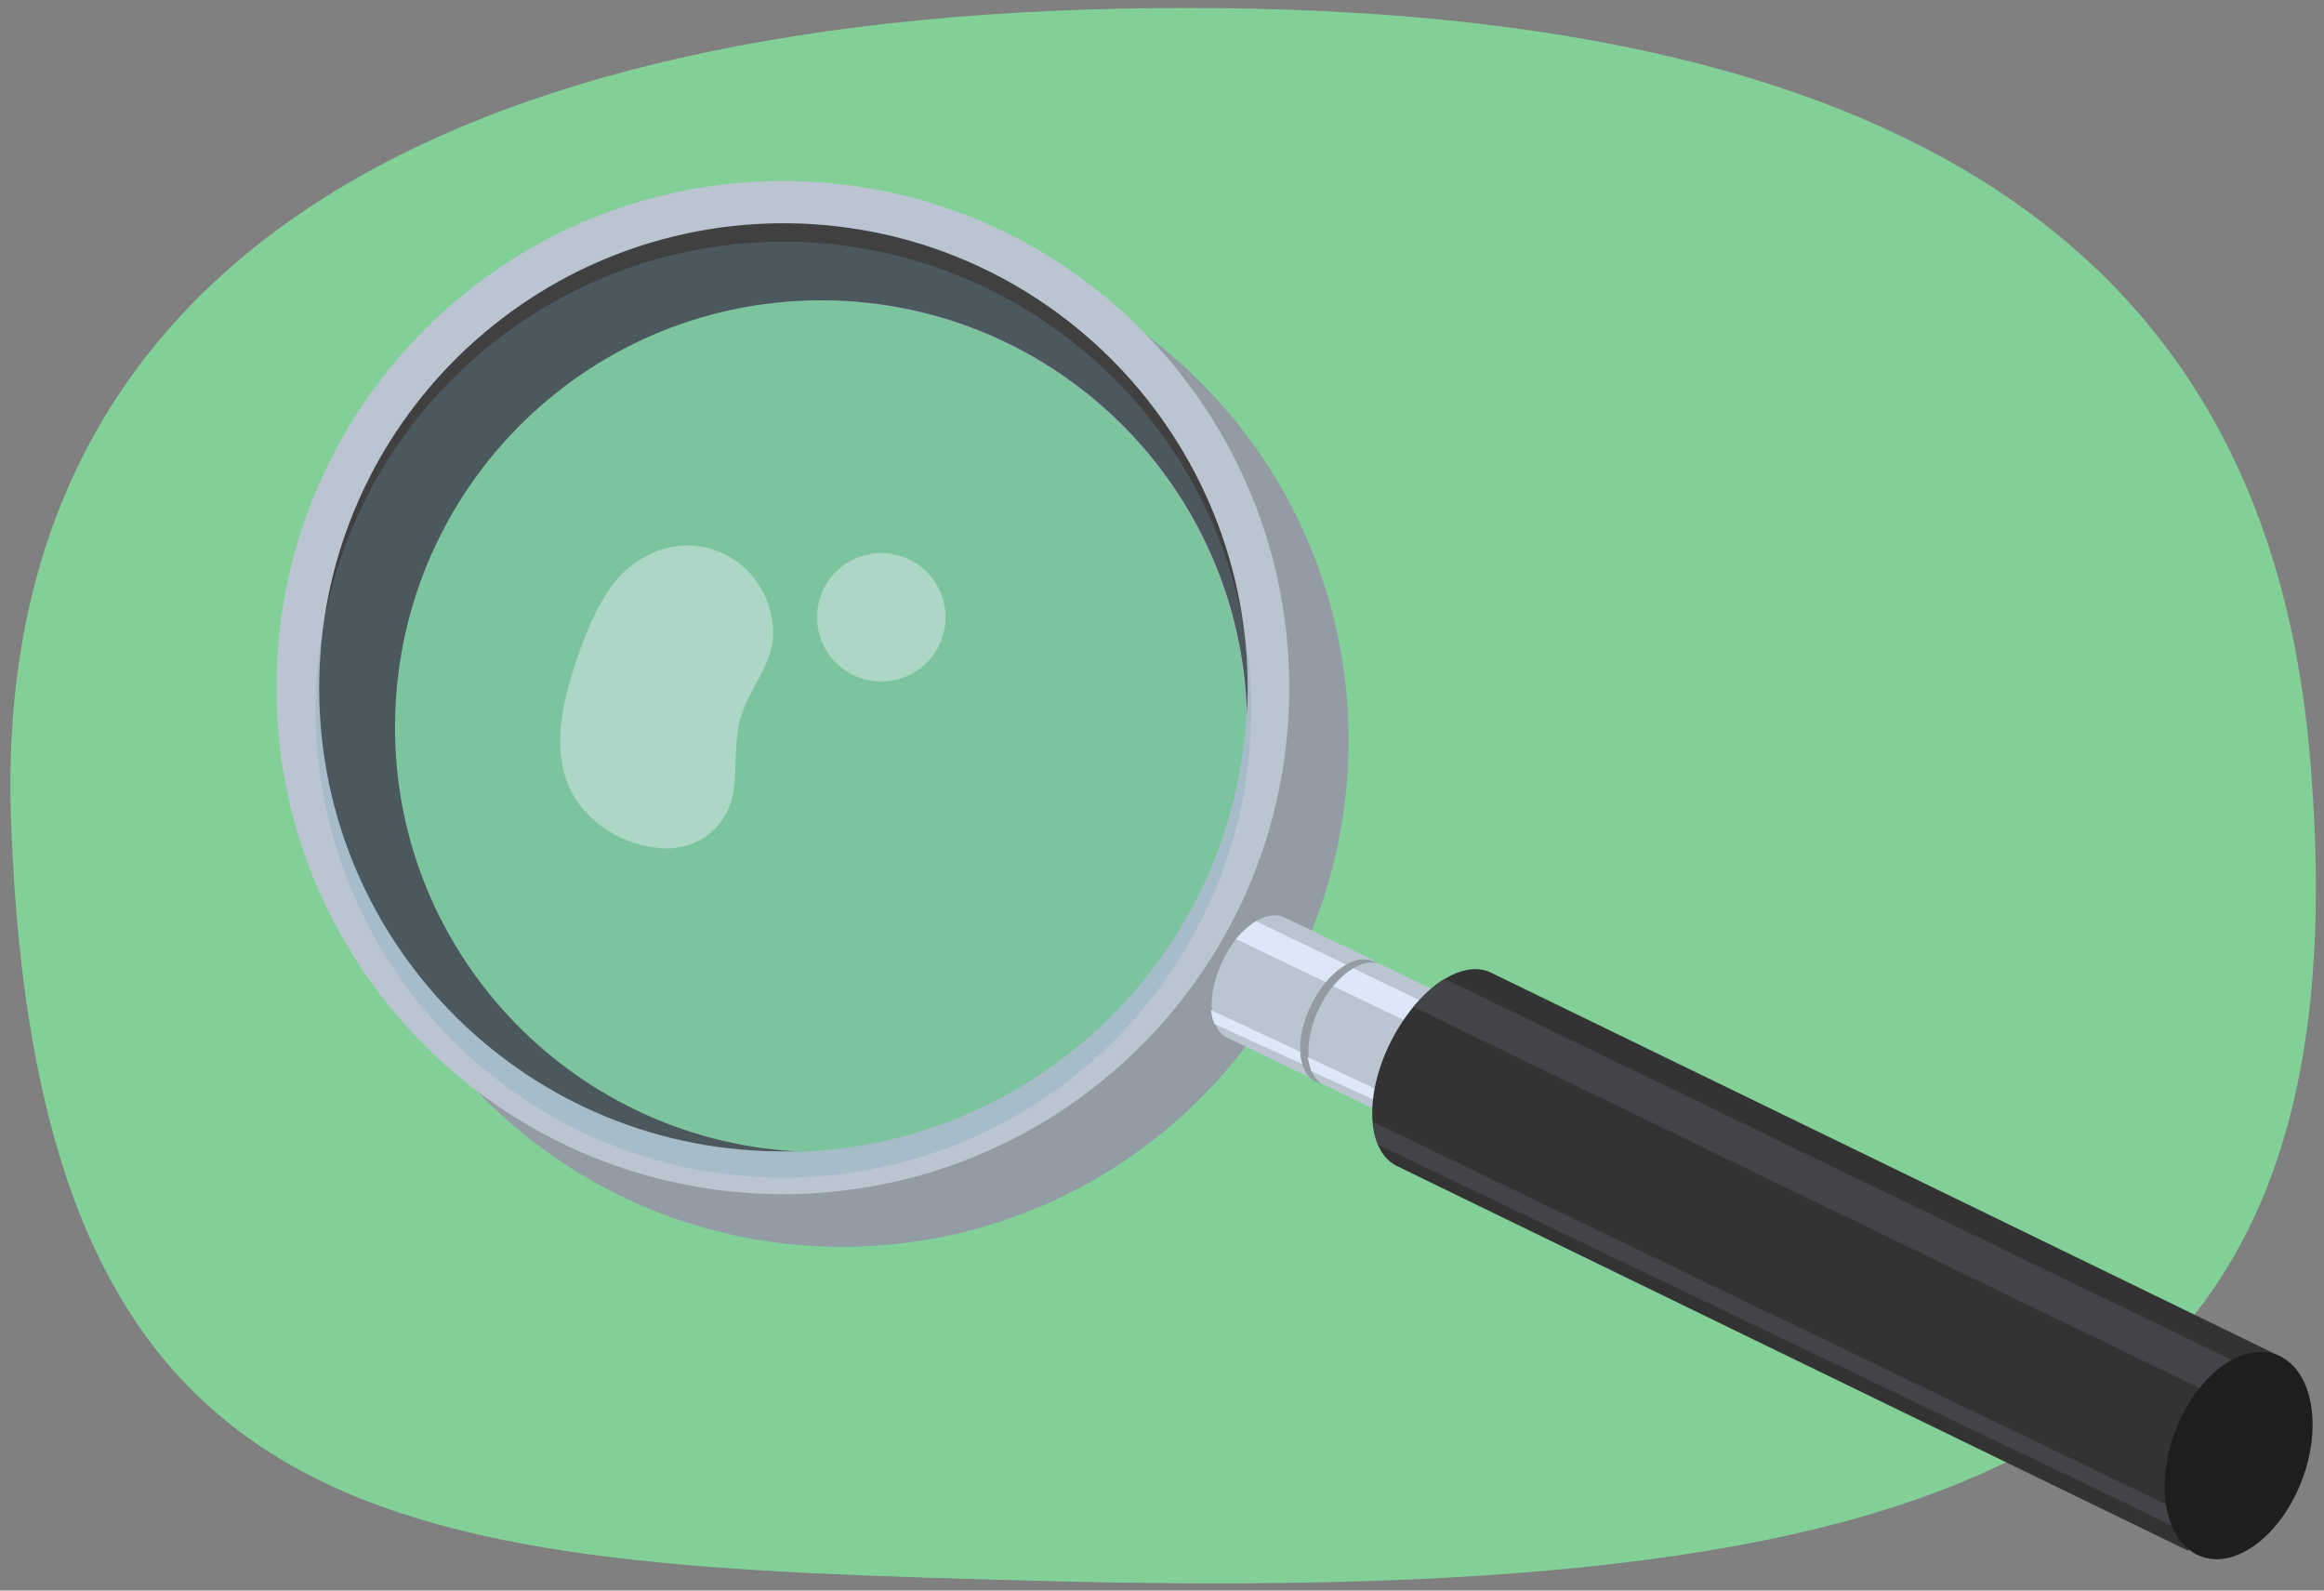 <?xml version="1.0" encoding="utf-8"?>
<!-- Generator: Adobe Illustrator 26.3.1, SVG Export Plug-In . SVG Version: 6.00 Build 0)  -->
<svg version="1.1" id="artwork" xmlns="http://www.w3.org/2000/svg" xmlns:xlink="http://www.w3.org/1999/xlink" x="0px" y="0px"
	 viewBox="0 0 380 260" style="enable-background:new 0 0 380 260;" xml:space="preserve">
<rect x="0" y="0" width="380" height="260" fill="#808080" stroke="none"/>
<style type="text/css">
	.st0{fill:#82D098;}
	.st1{clip-path:url(#SVGID_00000056421334218914108840000016268790229427877551_);}
	.st2{fill:#89897D;}
	.st3{fill:#6B6B64;}
	.st4{fill:#9D9E8D;}
	.st5{fill:#B0B39B;}
	.st6{fill:#F4F1ED;}
	.st7{fill:#EAE5DF;}
	.st8{fill:#FFFFFF;}
	.st9{opacity:0.5;fill:#A9A9C4;}
	.st10{fill:#939BA5;}
	.st11{fill:#BAC5D1;}
	.st12{fill:#404041;}
	.st13{opacity:0.19;fill:#D0EDFB;}
	.st14{opacity:0.5;fill:#FFFFFF;}
	.st15{fill:#DCE7F7;}
	.st16{fill:#333333;}
	.st17{fill:#424447;}
	.st18{opacity:0.25;fill:#6FA2B2;}
	.st19{fill:#1E1E1E;}
</style>
<path class="st0" d="M377.6,122.6c-7-77.2-60.5-121.3-183.5-121.3S-1.4,43.9,1.8,134C6,253,65.1,255.6,169.2,258.4
	C324.5,262.6,387.9,237,377.6,122.6z"/>
<g>
	<g id="pencil_2_">
		<g>
			<g>
				<defs>
					<path id="SVGID_1_" d="M64.5,117.6c0.6-38.5,32.3-69.2,70.8-68.5c37.4,0.6,67.5,30.6,68.5,67.7c-2.2,39.4-34.4,70.5-73.8,71.5
						C93,186.1,63.9,155,64.5,117.6z"/>
				</defs>
				<clipPath id="SVGID_00000158002461712381432270000015518901416623850115_">
					<use xlink:href="#SVGID_1_"  style="overflow:visible;"/>
				</clipPath>
				<g style="clip-path:url(#SVGID_00000158002461712381432270000015518901416623850115_);">
					<path class="st2" d="M257.4,462.4c0.2-7.6-47.4-140.5-47.4-140.5L-83.7,426.9l-2.9,60c0,0-6.1,22.2,39.9,19.9
						c46-2.3,144.2-36.3,185.6-33.2C180.3,476.6,257.4,462.4,257.4,462.4z"/>
					<path class="st3" d="M-43.2,489.9c0,0-14.9-16.1-22.6-0.8c-7.7,15.2,27.1,12.9,27.1,12.9L-43.2,489.9z"/>
					<path class="st4" d="M233.3,368.7l36.6,78.1c0,0-50.3,21.1-87.7,15.7c-37.5-5.4-82.3-12.7-118.4,3.4S-18.7,503-38.7,502
						c-27-1.4-25.5-69.1,8.8-80.3c34.3-11.3,181.6-21.2,181.6-21.2L233.3,368.7z"/>
					<g>
						<g>
							<g>
								<path class="st5" d="M60.8,416.5c0.5-0.6-0.3,0-1,0.3L60.8,416.5z"/>
								<path class="st5" d="M59.8,416.8l-0.7,0.2C59.3,417,59.5,416.9,59.8,416.8z"/>
								<path class="st5" d="M53.4,419c1.3-0.9,3.2-1.1,3.9-2C55.7,417.3,53.5,418.3,53.4,419z"/>
								<polygon class="st5" points="55.7,418.4 55.7,418.1 54.6,419 								"/>
								<polygon class="st5" points="56.7,418.3 56.4,418.3 54.6,419.3 								"/>
								<path class="st5" d="M48.4,420.8l1.4-0.7c1.5-0.2-0.7,0.8,0.3,0.7c1.8-0.7,0.3-1,2.6-1.8c-0.3-0.3-3.6,1.5-3.5,0.8
									C47.3,420.4,49.3,420.2,48.4,420.8z"/>
								<path class="st5" d="M-30.3,470c-0.1,0-0.1,0.1-0.2,0.1C-30.3,470.1-30.3,470.1-30.3,470z"/>
								<path class="st5" d="M-40.5,490.5c-0.1,0.3,0,0.5,0,0.7c0-0.1,0.1-0.2,0.1-0.3C-40.5,490.8-40.5,490.7-40.5,490.5z"/>
								<path class="st5" d="M-19,458.9c0.3-0.2,0.6-0.3,0.9-0.5C-18.3,458.4-18.6,458.6-19,458.9z"/>
								<path class="st5" d="M66.5,453.3c0,0.1-0.1,0.1-0.1,0.2c0,0,0,0,0,0l0.2-0.2L66.5,453.3z"/>
								<path class="st5" d="M-19.5,488.3c0.4-0.2,0.7-0.3,1-0.5C-19.1,488.1-19.3,488.2-19.5,488.3z"/>
								<path class="st5" d="M-11.5,453.6c-0.1,0.1-0.2,0.1-0.3,0.2c0.1-0.1,0.3-0.1,0.4-0.2L-11.5,453.6
									C-11.5,453.5-11.5,453.5-11.5,453.6z"/>
								<path class="st5" d="M-38.6,483.7c-0.1,0.3-0.2,0.5-0.3,0.7C-38.7,484.2-38.6,484-38.6,483.7z"/>
								<path class="st5" d="M26.3,429.8c-0.4,0.1-0.7,0.3-1,0.5C25.6,430.3,25.9,430.1,26.3,429.8z"/>
								<path class="st5" d="M18,433.9L18,433.9C18,433.8,18,433.8,18,433.9z"/>
								<path class="st5" d="M12.8,436.5L12.8,436.5C12.8,436.4,12.7,436.4,12.8,436.5z"/>
								<path class="st5" d="M25.3,430.3c-0.8,0.1-1.3-0.4-1.8,0.7l0.2,0c-0.6,0.1-1.3,0.8-1.9,1.1c0.1,0,0.2,0.1,0.3,0.1
									c0.3-0.1,0.7-0.3,1.4-0.6C24.3,431.4,24.6,430.8,25.3,430.3z"/>
								<path class="st5" d="M-30.3,469.8C-30.1,469.9-29.8,469.4-30.3,469.8L-30.3,469.8z"/>
								<path class="st5" d="M-25,464.1c-0.2,0.2-0.4,0.3-0.6,0.5C-25.4,464.5-25.2,464.3-25,464.1z"/>
								<path class="st5" d="M-0.6,447.5c0,0-0.1,0-0.1,0C-0.8,447.6-0.7,447.5-0.6,447.5z"/>
								<path class="st5" d="M-26.2,465.1l0.5-0.5C-25.8,464.7-26,464.9-26.2,465.1z"/>
								<path class="st5" d="M-8.4,451.8c0,0-0.1,0-0.1,0C-8.5,451.8-8.5,451.8-8.4,451.8z"/>
								<path class="st5" d="M188.1,451.5c-0.6,0.1-1-0.1-1.5-0.2c-1.3,0.6,2.7,0,0.8,0.5c0.6,0,1-0.1,1.4-0.2l-0.8-0.5
									C186.9,451.3,188.7,451.3,188.1,451.5z"/>
								<path class="st5" d="M73.8,452l-0.3,0c0.2,0.2,0.1,0.3,1.1,0.1c0.7-0.6-0.7-0.7,0.6-1.5c-0.3,0.1-0.7,0.2-1.1,0.3
									C74.8,451.1,74.4,451.6,73.8,452z"/>
								<path class="st5" d="M74.2,451C74.2,451,74.2,451,74.2,451c-0.1,0-0.2-0.1-0.3-0.1c-0.2,0.1-0.4,0.1-0.6,0.1
									C73.5,451,73.8,451,74.2,451z"/>
								<path class="st5" d="M168,451.1c-0.2,0-0.5,0-0.7-0.1C167.7,451.1,167.9,451.1,168,451.1z"/>
								<path class="st5" d="M-18.9,494.9c-0.3,0.2-0.5,0.3-0.7,0.4C-19.2,495.1-19,495-18.9,494.9z"/>
								<path class="st5" d="M60.5,456.2c-0.2,0-0.4,0.1-0.7,0.2c-0.1,0.1-0.2,0.1-0.4,0.2L60.5,456.2z"/>
								<path class="st5" d="M105.8,442.2c-0.5,0.6,0.4-0.1,1.4,0.2l0.9-0.3C107.3,442,106.5,442.2,105.8,442.2z"/>
								<path class="st5" d="M188.9,451.6C188.9,451.6,188.9,451.6,188.9,451.6C188.9,451.6,188.8,451.6,188.9,451.6L188.9,451.6z"
									/>
								<path class="st5" d="M133.9,442.6c0.2,0,0.3,0.1,0.4,0.1C134.3,442.7,134.1,442.6,133.9,442.6z"/>
								<path class="st5" d="M68.8,452.4c-1.1,0.4-2.2,0.7-3.4,1.2l1-0.2C66.9,452.9,68.5,452.8,68.8,452.4z"/>
								<path class="st5" d="M99.1,442.4c1.1,0.3,1.5,0.6,3.4,0.2c0.3-0.1-0.3-0.6,0.9-0.4l-1.2,0.7c1.7,0,3.6-0.1,5-0.5l2.1,0
									l-0.6,0.2c1.6,0,3.1,0.3,4.5-0.2c-0.5,0.3-1.5,0.8-0.1,0.8l1.2-0.3c0.2,0.1-0.5,0.3,1.6,0.1c-0.5-0.3,1.7-0.2,2.2,0.2
									c-0.2-0.4-1.5-0.7-1.5-1.1c2.1,0.3,1.7-0.9,3.6-0.5l-0.3,0.4c1.6,0.1,2.7,0,3.7-0.2l-0.2,0.2c2.8,0.3,4.7,0,6.5,0.8l1.5-0.1
									c-0.4,0.2-0.3,0.3,0.4,0.4c1.1,0.2,3-0.2,2.4-0.5c3.7,0.9,4.9,0.1,9.2,0.6c-0.2,0.5,1.7,0.3,0.9,0.6l1.3-0.1
									c-0.2,0,0,0.1,0,0.2c0.5,0.2,0.7,0,0.9-0.1l-0.1,0.1l1.8,0.2l0.1-0.4l1.3,0.4c-0.9,0.4-2.8,0-3.3,0.4
									c0.6,0.1,2.7,0.8,4.5,0.3l3.5,0.5c0.1,0.2-0.1,0.1,1,0.2c0.9,0.2,1-0.1,2.2,0c-0.4,0-0.6,0-0.7,0.1c1.5,0.3,1.8-0.2,2.9-0.4
									c-0.8-0.1-1.5,0-2.1,0.1c-0.2-0.1,0-0.1-0.1-0.2l-1.8,0.1c0.1-0.2,0.3,0.1-0.7-0.2c1.2,0,1.5,0.1,2.7,0.1
									c0.7-0.3-0.8-0.5,0.1-0.7c6.3,0.1,11,0.7,15.7,1.2c2.3,0.3,4.7,0.3,7.1,0.4c2.5,0,5.1-0.2,8.1-0.6c0.6,0.2,1.8,0.4,3,0.5
									c1.2,0.1,2.3,0.1,3-0.1l-0.4-0.1c1.7-0.3,2.3,0.4,3.7-0.1l1.3-0.6c0.7,0.1,2.5,0,2.2,0.2c1.1-0.3,3.5-0.1,3.6-0.8
									c2.6-0.1,4-0.1,6.5-0.4c-0.2,0.1-0.2,0.1-0.2,0.1c0.6,0.2,1.1-0.5,1.8-0.2c-0.3,0.2-2.3,0.4-0.7,0.5
									c1.2-0.6,4.5-0.5,5.1-0.3c0.6-0.2,1.2-0.3,1.7-0.6c0.9,0,2.2,0.2,0.8,0.6c2.6-0.6,2.8,0,3.2-0.8c1.5-0.4,2.8-0.6,4-0.7
									c1.2-0.1,2.5-0.3,3.8-0.9c4.6-0.5,9.1-1.5,12.8-1.5l0.2-0.3c-0.5,0.7,3,0.2,1.8,0.9c1.2-0.7,3.4-1,4.5-1.2l-0.5,0.5
									c-2.3,0.3-0.6,0.3-3.2,0.9c0.3-0.1,0.5-0.2,0.4-0.3c-1.4,0.5-4.2,1.1-5.6,1.5l0.3-0.3c-2.3,0.3-3,1.5-5.2,2.2
									c-1.8-0.1,0.3-0.3-0.2-0.9c-2.4,0.5-1.4,2.3-3.8,1.6l0.5-0.2c-3,0.4,1.2-0.6-1-0.6c-4.7,0.9,1.8,0.8-2.4,1.9
									c0.3-0.5-0.7-0.5-1.8-0.6c-0.6,0.7-3.8,1.5-5.2,2.2c0.2-0.2-0.9-0.3-2.3-0.1c0.8-0.5,1.4-0.4,3.1-0.6c0.2-0.2,0.7-0.7,0-0.8
									c-0.6,0.5-2.1,0.9-3.6,1.2c-1.5,0.3-3,0.7-3.5,1.2c0.7-0.3-1.1-0.3-1-0.6c-0.7,0.4-2,0.6-2.5,0.7c0.4,0,0.8,0,1.2,0
									c-2.3-0.1-5,0.9-7.7,1.3l0-0.2c-1.9,0.3-3.4,0.9-5.6,0.9c1-0.3,0-0.7-0.4-0.9c-0.5-0.5,3.6-1.2,1.2-1.4
									c-1.8,0.5-2.6,1.3-5.2,1.3c-0.7,0.4,1.3,0.5,1.9,0.5c-1.9,0.3-4.9,0-5.8,0.5c0.8-0.1,1.1,0,1,0.2c0-0.1-2.5,1.1-3.3,0.9
									c0.4-0.3-0.1-0.2,0.6-0.5c-1.1-0.2-1.8,0-2.6,0.2c0.1-0.7,2.7-0.1,2.5-0.9c-4-0.2-4.8,0.7-8.3,1.1c-1.6-0.1-2.7,0-4.2-0.2
									c0.2,0,0.7,0,0.5-0.1c-3.1-0.6-2.3,0.2-4.7-0.4c-1.4,0.5-4.7,0.3-6.7,0.2c0.3-0.1,0.3-0.3,0.7-0.4c-4,0-7.6,0.5-11.5-0.2
									l0.1-0.1c-2.4-0.2-4.6-0.1-7.3-0.5c0.7,0,0.9-0.1,1-0.2c-3.5-0.6-6.3,0-10.1-0.6c-1-0.4-3.3-0.3-2.8-0.9
									c-3.1-0.2,1.2,0.8-1.8,0.5l0.3,0c-3.9,0.1-7.2-0.7-10.9-0.5c-0.8-0.3-2.1-0.7-3.8-0.8c-0.6,0.3-1.8,0.4-2.9,0.6
									c-0.8-0.1-1.7-0.2-2.9-0.3c1.5,0.4-1,0.2-1.5,0.4c0.8-0.4-0.3-0.5,1.4-0.7c-3.3-0.4-2,1.1-5.4,0.7l-0.6-0.5
									c0.7,0.1,1.3-0.1,1.9-0.1c-0.6-0.1-2.7-0.3-3.8,0.1c-0.5,0.3,2.6,0.3-0.1,0.7c0.2-0.7-1.9,0.2-3.2-0.5
									c-0.2,0.3-1.4,0.7-2.5,0.6c-0.2-0.1,0-0.1,0.1-0.2c-2.1,0-0.6,0.6-2.6,0.7c-0.4-0.2,1.1-0.7,0.1-0.8c-1.6-0.2-1,0.3-2.8,0.3
									c0.6,0.1-0.1,0.8-1.1,1c-0.2-0.4-0.2-0.9,1.5-1.2c-0.9-0.2-2.5-0.3-1.1-0.8c-2.2,0.7-5.2,1.1-7.6,2c-0.4-0.2-1.1-0.1-2.1,0
									c-1.2,0.5-1.7,1.4-2.7,1.4c-0.5,0.3,0.4,0.3,0.5,0.5l-1.7,0.5c-1.1-0.1,1.3-0.8,0.5-1l-1.7,0.1c-1.4,0.5-0.1,0.7,0.3,0.9
									c-1.6-0.1-1.8,0.7-2.9,0.6c2.1-0.6-1.3-0.6,1.5-1.2l-1.2,0c-0.2-0.3,1.6-0.7,1.8-1c-1.9,0.2-2.2,0.7-4,1
									c0.3-0.7,2.1-0.4,2.8-1.2c-2.2,0-3.6,0.9-4.4,0.5c1-0.5,2.7-0.3,3.1-0.9c-0.6-0.2-1.2-0.8-3.2,0c-0.6,0.4,0.7,0.3,1.6,0.1
									l0.1-0.2l0.2,0.3c-1,0.1-2.4,0.7-3.4,1c-0.2,0-0.4,0-0.7,0c0,0,0.1,0.1,0.1,0.1c-0.1,0-0.3,0-0.4,0
									c-1.2,0.3-2.5,1.3-3.6,1.3c0.6-0.3,1.3-0.5,1.9-0.8c-0.2-0.4-1.6,0-3.1,0.2c-1.3,0.4-4.1,1.4-3.5,1.7l1-0.4
									c-0.2,0.9-2.6,0.5-2,1.2c0.3,0,0.6-0.2,1-0.4c-0.8,0.5-0.5,0.9,1,0.6l0.8-0.9c1.4,0.1,2.1-0.9,3.7-1.1c0,0.2,0.3,0.2,0,0.4
									c-1.4,0.3-3.2,1-3.9,1.6c1.7-0.6,0.1,0.5,1,0.2c-2.5,0.9-0.8,1.1-3.5,2.1l0.8-0.9c-2.4,0.8-2.2,1.5-3,2.2
									c-0.9,0.3-2.3,0.1-3.7,0.9c-2.1,0.4-1.3,1-2.8,1.8c0.1-0.6,1.5-1.3,2.4-1.8c-0.1,0-0.2,0.1-0.3,0.1c0.1,0,0.2-0.1,0.2-0.2
									c-1.4,0.2-3.8,2.4-3.1,1.1c2.6-0.9,4.3-2.6,6.8-3.9c1-0.3,1.9-0.7,2.5-0.7c0.1-0.5,0.1-0.9-0.9-0.9c-1.5,1-0.8,1.2-2.9,2.1
									c-1.4,0.5-3.1,1.5-4.4,2.1l0.4,0.2c-1.6,0.9-4.8,2.3-4.5,2.7c0.1-0.3-0.6-0.1-1.3,0.3l0.8-0.8c-0.6-0.1-3,1-2.4,0.3
									c-2.4,1.1-2.1,1.5-4.5,2.4c-1.9,0.8-1.9,2.5-5.1,3.8c-0.8-0.2,2.1-1.5,0.5-1.3c-3,1.4-3.5,2.2-4.5,3.2
									c1-0.3,0.3,0.3,0.4,0.6l-1.4,0.5c0.1-0.5,0.7-0.2,1.2-1c-0.8,0.2-1.3,0.3-2.5,0.9L33,470c-0.9,0.3-1.8,1.2-2.2,0.9l-1.4,1.4
									c-1.8,0.5-2,1.2-3.2,2l1.2-0.4l-1.6,0.6c-0.9,0.7,1.1,0-0.5,0.9c0.9-1.1-1.8,0.5-2-0.2c0.8-0.4,2.3-1,1.8-1.3
									c-0.6,0.3-1.8,0.5-2.7,0.6c0.2,0-1.2,0.6-1.2,0.8l1.8,0.9c-0.6,0.7-2.5-0.2-3.4,0.3c1.5-1-0.4,0-0.2-0.5
									c-1.8,1.3-3.7,2.9-5.8,3.8l0.4-0.6c-1.2,1-1.1,0.2-2.7,1.4c-0.5,0.5,1.4-0.7,0.4,0.2c-6.9,3.5-14.3,6.9-21,10
									c-0.1-0.6-2.9,0.8-4.2,1.2c-0.6,0.5,0.1,0.5,0.8,0c-1.3,0.9-1.9,1.2-3.4,1.8c-0.7-0.2-1.9,0.4-2.9,1c0.3-0.4-0.4-0.5,1.7-1
									c-0.6,0.1,2.2-1.8-0.6-0.7c-2.3,1.7-5.2,3.3-8.5,4.3c-1.9,0.4-2.8,0.9-3.8,0.8l0.5-0.3c-1,0.1-1.2,0.4-1.5,0.7
									c-1.7,0.3-0.9-0.5-0.4-0.8c-1.9,0.4-3.1,0.8-4.5,1c-0.3,0.1-0.7,0.1-1.1,0.1c-0.4,0-0.7,0.1-1.2,0c-0.4,0-0.9-0.1-1.4-0.2
									c-0.3-0.1-0.5-0.1-0.8-0.2c-0.3-0.1-0.6-0.2-0.9-0.4c-0.5-0.3-0.5-0.6-0.6-0.8c-0.1-0.2-0.4-0.5-1.3-1.3
									c-1.5-1.5-2.1-3.4-2.3-5c0-0.4-0.1-0.8-0.1-1.2l0-1.1c0-0.7,0-1.5,0.2-2.2c0.1-0.7,0.3-1.4,0.4-2.2c0.2-0.7,0.4-1.4,0.7-2.1
									c0.2-0.7,0.6-1.4,0.9-2.1c0.3-0.7,0.7-1.4,1.1-2l1.2-1.1c0-0.6,0.1-1.1,0.2-1.7c0.5-0.6,0.9-1.1,1.4-1.7
									c0.5-0.5,1-1.1,1.4-1.6c0.9-1.1,1.9-2,2.8-3c1-1,2-1.9,3-2.9c1.1-0.9,2.1-1.9,3.3-2.9c-0.4,0.5-1,0.9-1.1,1.3
									c0.7-0.7,1.3-1.5,1.9-2.3c0.6-0.8,1.2-1.6,1.9-2c-0.1-0.2,0.3,0.4,0.3,0.5c1.6-1.6,2.2-2.9,4.1-4.6c0.4-0.1-0.7,0.9,0.1,0.6
									l1.2-1c-0.8,0.9,0.9-0.1,0.6,0.2c-0.2,0.1-0.5,0.2-0.8,0.5c0.2,0.2,1.3-0.6,2.1-0.9c0.5-0.4,0.8-0.9,0.2-0.7
									c1-0.4,0.3,0.1,0.5,0.3c1.3-0.7,1.3-1,1.2-1.4c-0.3-0.2-0.3-0.2-1.2,0.2c1.5-0.7,3.1-1.6,4.1-1.9l0.5-0.7l0.2,0
									c0-0.2,0-0.3,0-0.3l-0.1,0.1c3.2-3.2,9-6.1,13.3-9.1c1.2-0.6,2.5-1.2,3.7-1.8c-1.6,1.4-4.6,2.9-5.2,3.6l0.7-0.5
									c0.3,0-1.4,0.7-1.3,1.2l1.2-0.4c1.8-0.7,0.4-1.4,2.4-1.7c-2.2,1.4,1-0.1-0.3,1c0.8-0.1,1.3-0.9,1.9-1.7
									c-0.6,0.3-1.1,0.7-1.6,0.9c0.3-0.5,2.4-1.3,2.5-2c0.4-0.2,0.6-0.2,0.7-0.2c0.5-0.2,0.8-0.2,1.1-0.2c0.2-0.1,0.3-0.2,0.6-0.3
									c-0.2-0.2,0.7-1.2,1.8-1.6c0.3-0.1-0.5,0.6-0.5,0.8c2.3-0.6,4.2-1.7,6.7-2.7c-1,0.3-1.6,0.2-1.9,0.1
									c0.2-0.2,0.5-0.3,0.7-0.5c0-0.1,0.4-0.5,0.8-0.7l-0.5,0.5c0.7-0.3,1.3-0.6,1.7-1c0.2-0.3,0.3-0.6,1.3-0.6
									c-0.4,0.2-0.5,0.4-0.6,0.6c0.6-0.3,1.2-0.5,1.8-0.9c0.1,0.1,0.6,0.3,1.7-0.1l-0.7-0.5c2.2-0.7,1.9-0.6,3-1.1
									c1.7,0.2,5.1-2.9,5.7-2.3l-2,0.9c0.9,0.2-1.4,1.9-0.4,1.8l2.4-1.6c-2.5,0.6,2-1.8,1.3-2.2c1.1-0.5,2-0.3,3.1-1.3
									c0.9-0.3-0.5,0.8,0.6,0.4c0.7-0.4,0.3-0.7,1.4-1.1c-0.1,0.1-0.3,0.4-0.1,0.5c1.2-0.4,0.7-0.6,2-1.4l-0.3,0.1
									c0.4-0.7,1.7-0.6,2-0.5l3.2-1.9c-0.3,0.4-1.9,1.4-0.7,1.2c-0.9,1.1-5.1,1.6-4.4,2.5c1.1-0.1,2.2-1.4,3.3-1.4
									c0.1-0.6,1.6-1.2,2.5-1.9l0.3,0c2.1-0.9-0.4-0.8,1.9-1.7c0.3,0-0.2,0.7,1.1,0.1c0.2-0.2,0.7-0.5,0.7-0.7l-0.4,0.1
									c-0.5-0.2,1.6-0.9,2.6-1.2c-0.5,0.4-0.5,0.7,0.4,0.5c-1.7,0.6-1.1,1.4-2.6,1.9c0.5-0.4,1.9-1.3,0.9-1.2
									c-1.3,0.2-2.1,1.2-3.6,2l1-0.4c0.6,0.6-2.4,1.6-2.5,2.5c0.4-0.2,0.8-0.4,0.8-0.3c-0.2-0.1-1.5,0.7-2.2,1l0.6-0.6
									c-2.4,0.4-1.6,1-3.9,1.8c0.1-0.3,3.2-1.9,1.3-1.4c0.2,0.4-1.4,0.7-1.5,1l-1.7,0.1c-1.2,0.7-2.6,1.7-3.3,2.2
									c0.5-0.5,0.9-0.7,1.6-1.3c-1.6,0.9-2.8,0.4-3.8,1.5l1-0.3c-1.4,0.6-1.9,0.9-2.5,1.4c-0.4,0.5,0.9,0.3,1.7,0
									c-0.7,0.3-2.3,0.7-2.1,1c-0.8,0.1-1.5,0.6-1.7,0.9c-1.3,0.4-0.6,0-0.8-0.3c-1,0.6-3.4,1.5-2.8,1.8c0.5-0.1,1.8-1,1.4-0.3
									c-0.7-0.3-0.6,0.5-1.5,0.8c1.4-1.2-2.1,0.5-1.2-0.4c-1.6,0.6-1.7,1.1-2.8,1.7l-0.2-0.3l-1.7,1c-0.6-0.2,0.2-1.1-1.6-0.5
									c-1.1,1.1-0.3,1.6-2.2,2.8l0.2-0.7c-0.7,0.2-2.6,1.4-2.2,1.6c0.6,0,1.3-0.1,2.1-0.5l-0.3,0.1c-1,0.8,2.1-0.3-0.1,0.8
									c0.3-0.9-3.6,0.7-5,0.9c-0.7,0.6-2.1,1.6-2.4,2.1c0.2,0.1,1.4-0.4,1,0.2c-3,1-3.8,2.6-6.5,3.5c0.1-0.1,0-0.2-0.7,0.2l-0.4,0
									c-0.4,0.3-0.8,0.6-1.2,0.8c-0.7,0.3-1.3,0.7-1.9,1.1c-0.1-0.1-0.3,0.3-0.6,0.6c0.2-0.1,0.3-0.1,0.6-0.3l-0.6,0.3
									c-0.2,0.2-0.4,0.5-0.6,0.5c-0.1,0.5-1.5,0.6-2.3,1c0.1-0.1,0.3-0.2,0.4-0.3c-1.4,0.7-1.6,1.8-3.1,2.1l-0.3,0
									c0.2-0.1,0.5-0.3,0.5-0.3c-0.2,0.1-0.4,0.2-0.6,0.3c-0.6,0.3-0.6,0.3-0.3,0.2c-1,0.7-0.7,0.8-2.2,1.8l0.9-0.4
									c-0.4,0.3-0.6,0.4-0.8,0.5c-0.8,0.8-3,2.6-4.5,3.4c-1,1.4-0.6,1.4-2.3,2.9l-0.1-0.6l-2.1,1.5c0.1-0.4-1,0.2-2.2,1.2
									c0,0,0,0,0.1-0.1c-1.2,0.2-2.2,1.7-2.6,2.3c-0.2,0.4-0.8,1.2-1,1.2c0,0.5-1,1.4-1.8,2.3c0,0,0,0,0,0
									c-0.1,0.1-0.2,0.2-0.4,0.3c0.1,0,0.1,0,0.2-0.1c-0.9,0.6-0.8,1.3-1.9,2.1c-1.4,1.3-0.1-1-1.8,0.6c-0.2,0.3-0.4,0.7-0.5,1
									c-0.3,0.2-0.1,0-0.1-0.2c-0.6,0.9-1.4,1.2-1.3,1.9c1.3-1.2,1.7-1.4,3.1-2.7c-0.7,0.9-1,1.5-1.2,2c-0.2,0.5-0.5,1-1,1.8
									c0,0.2,0.3-0.2,0.5-0.3c-0.6,0.8-1.2,1.4-1.2,0.9c-0.5,0.7-0.3,1.2-0.9,2.2l0.6,0.4c-0.2,0.8-0.7,1.4-1.1,2.1
									c-0.4,0.7-0.8,1.3-1.2,1.8c0.6-1.3,0.6-2.6,1.2-3.5c-0.7-0.1-0.3-1.1,0.4-2.1c0.7-1,1.6-2.1,1.7-2.5c-0.8,0.7,0.4-1.3-1,0.2
									c-0.3,1.2-0.8,1.4-1.5,2.5c-0.7,0.4,0-1.2-1.1,0.8c0.6-0.8,0,1.4,0.8-0.3c-0.3,0.7-0.5,1.3-0.7,1.8
									c-0.2,0.5-0.3,0.9-0.5,1.3c-0.2,0.4-0.3,0.8-0.5,1.3c-0.1,0.5-0.3,1-0.4,1.7c0.7-2.3,0.3,1.1,1-0.1c-0.3,0-0.1-0.9,0-1.5
									c0.1-0.3,0.2-0.5,0.1-0.4c0,0-0.2,0.3-0.5,1c0.1-0.7,0.5-1.3,0.7-2c0.3-0.1-0.5,2.1,0.5,0.5c-0.1,0.4-0.2,0.8-0.3,1.1
									c-0.1,0.3-0.2,0.6-0.2,0.9c-0.1,0.3-0.1,0.5-0.2,0.8c-0.1,0.3-0.1,0.6,0,1c-0.3-0.4-0.7,1.3-1.1,1.5c0,0.7,0.4,1.4,0,2.2
									c-0.1-0.4-0.1-0.8-0.2-1.2c-0.1,0.6-0.2,0.9-0.3,1.2c-0.1,0.3-0.2,0.6-0.2,1c0.2,0.6,0.5,0.6,0.6,0.3
									c0.1,0.6,0.3,1.1,0.7,1.4c0.3,0.3,0.8,0.5,1.4,0.8c-0.8-0.3-0.8-0.2-0.9-0.1c-0.1,0.1-0.2,0.3-0.7-0.1
									c0.1,0.1,0.2,0.3,0.3,0.4c0.1,0.1,0.2,0.3,0.4,0.3c1,0.2,2.5,0,3.8-0.4c1.3-0.4,2.4-1,2.6-1.4c3-1,2.5,0.5,6-1.5
									c-0.5,0.3,0.5,0.4,0.3,0.6c0.6-0.2,1.8-0.4,2.4-0.8c-0.5,0.1-1.1,0.1-1.6,0.1c1.7-0.9,4.4-1.5,6.3-2.4
									c-0.4,0.3,0.4,0.2-0.7,0.9c0.1,0.3,1.5-0.3,2.1-0.5c1.3-0.8,0.1-0.9,1.7-1.8c8.9-3.6,17.5-8,26.1-12.3
									c8.6-4.3,17.3-8.8,26.3-12.9l0.1,0.2c5.4-2.9,11.3-5.7,17.5-8.2c6.2-2.5,12.7-4.8,19.2-6.6l-0.2-0.1c2.1,0,2.7-0.5,3.3-0.9
									c0.6-0.4,1.3-0.9,3.7-0.7c2.7-1.5,6.9-1.1,10.4-2.3l0.4,0.3C92.9,442.1,96.1,443.3,99.1,442.4z M-1.7,447.7l0.3-0.1
									C-0.9,447-1.2,447.3-1.7,447.7z M-19.1,459.1c0.4,0.1,1-0.2,1.6-0.6c-0.1,0-0.3-0.1-0.6,0c1.5-0.9,2.3-1.7,4-2.6
									c-0.2,0,0.1-0.6-1.4,0.7C-14.5,456.2-18.8,458-19.1,459.1z M15.3,435.1C15.4,435.1,15.4,435.1,15.3,435.1
									c0.1-0.1,0.1-0.2,0.2-0.2L15.3,435.1z M6.2,440.1c0.3-0.1,0.5-0.2,0.7-0.1C6.6,440.2,6.4,440.2,6.2,440.1z M-12.6,450.7
									c0.6-0.5,1.5-1.1,2-1.1C-11.7,450.2-12.3,450.5-12.6,450.7z M22.2,474.6c0,0,0,0-0.1,0c-0.2,0.5-1.2,0.6-1.6,1
									c-1,0.3-0.1-0.4,0.4-0.8C21.1,474.8,21.6,474.7,22.2,474.6z M75.2,450.1c-0.3,0.1-0.8,0.2-1.3,0.3c0.1-0.1,0-0.1-0.2-0.2
									c0.1,0,0.1,0,0.2,0c-0.3-0.1,0-0.5,0.1-0.7C76.1,448.9,75.1,449.3,75.2,450.1z"/>
								<path class="st5" d="M56.7,459.2c0.2-0.1,0.4-0.2,0.5-0.2C57,459,56.9,459.1,56.7,459.2z"/>
								<path class="st5" d="M75.1,450.1c0-0.1-0.5,0-1.2,0.1C74,450.3,74.4,450.3,75.1,450.1z"/>
								<path class="st5" d="M46.1,423.7l-0.5,0.3l1.2-0.2c1.7-1,1.7-1.3,1.9-1.9c-1.5,1-2.5,1.2-4.5,2.2L46.1,423.7z"/>
								<path class="st5" d="M44.2,421.7c-0.2,0-0.8-0.1-1.1,0l-0.2,0.3L44.2,421.7z"/>
								<path class="st5" d="M22.6,430.2l1.8-0.6C24.8,429.1,22.7,429.7,22.6,430.2z"/>
								<path class="st5" d="M31.8,430.4l0.8-0.6c-0.9,0.2-1.9,0.7-2,1C31.5,430.2,30.9,430.8,31.8,430.4z"/>
								<path class="st5" d="M18.1,432.3c-0.3,0.7-1.8,0.6-1.9,1.2C16.6,433.2,18.2,432.8,18.1,432.3z"/>
								<path class="st5" d="M21.2,435.7c0.7,0.1,1.4-0.6,2.5-1C22.8,435.1,21.4,435.3,21.2,435.7z"/>
								<path class="st5" d="M9.8,438.1c-0.1-0.3,0.6-0.7,1.4-1c-0.2,0.2-0.3,0.5-0.6,0.7c1.2-0.9,1.3-0.9,2.3-1.6
									c-1.2,0.3-2.8,1-2.8,0.6C9.5,437.4,8.7,438.3,9.8,438.1z"/>
								<path class="st5" d="M18.7,437c0.9-0.3,1.6-0.3,2.6-0.8c-0.3-0.1-0.8-0.2-2,0.4l0.3-0.6C18.4,436.3,20.3,436.3,18.7,437z"/>
								<path class="st5" d="M4.7,439.8l0.6-0.1c1-0.9,2.7-1.6,3.1-2.4C6.9,438.1,5.2,439.2,4.7,439.8z"/>
								<path class="st5" d="M14.2,438.5l0.1,0.6c1.2-0.6-0.2-0.1,0.2-0.5c0.4-0.1,0.9-0.3,1.1-0.5
									C14.2,438.9,15.3,437.8,14.2,438.5z"/>
								<path class="st5" d="M10.5,441.1l-1.4,1l1.5-0.1C12.2,440.9,10.5,441.7,10.5,441.1z"/>
								<path class="st5" d="M8.4,441.8l-0.2,0l-1.9,2C7.5,442.7,7.6,442.7,8.4,441.8z"/>
								<path class="st5" d="M-20.4,455.6c-0.1,0.4,1.3-0.3,0.6-0.1C-19.6,455.2-21.5,456.2-20.4,455.6z"/>
								<path class="st5" d="M-12.8,455.6c-0.7,0.3-2.5,1.9-3.3,2.7c0.5-0.4,1.4-1.1,2.1-1.6C-13.2,456.1-12.6,455.7-12.8,455.6z"/>
								<path class="st5" d="M-16.3,458.5c0.1-0.1,0.2-0.2,0.3-0.3C-16.2,458.4-16.3,458.5-16.3,458.5z"/>
								<path class="st5" d="M-39.5,490.9c0,0.1,0,0.1,0.1,0.2C-39.4,491-39.4,490.9-39.5,490.9z"/>
								<path class="st5" d="M-39.7,490.2c0-0.1,0-0.3,0-0.4c0-0.2,0-0.4,0-0.6c0-0.4-0.1-0.7-0.2-0.9c0,0.5,0,0.9,0.1,1.4
									C-39.8,490-39.8,490.1-39.7,490.2c0,0.2,0,0.3,0.1,0.4c0,0.1,0.1,0.2,0.1,0.2C-39.6,490.6-39.4,490.2-39.7,490.2z"/>
								<path class="st5" d="M-36.2,492.9c-0.4,0.1-1,0-0.8,0.3C-36.8,493.3-35.9,493.1-36.2,492.9z"/>
								<path class="st5" d="M29.2,472.8c0.9-0.3,1.4-0.7,1-0.9C29.2,472.4,29.9,472.4,29.2,472.8z"/>
								<polygon class="st5" points="31.3,471.3 31.5,471.4 32.2,471.4 								"/>
								<path class="st5" d="M37.7,468.8c0,0.1-0.2,0.2-0.3,0.3C37.7,468.9,38,468.7,37.7,468.8z"/>
								<path class="st5" d="M37.2,469.2c0.1,0,0.1-0.1,0.2-0.1C37.3,469.1,37.3,469.1,37.2,469.2z"/>
								<path class="st5" d="M36.8,469.3l0,0.2c0.1-0.1,0.3-0.2,0.4-0.3C37.1,469.3,36.9,469.3,36.8,469.3z"/>
								<path class="st5" d="M39.6,467.9l-1.4,0.1c-1.1,0.8,1.5-0.4,0.5,0.6L39.6,467.9z"/>
								<path class="st5" d="M43.6,465.8c1.2-0.4,2.5-1.9,3.4-1.6c3-1.8-1.2-0.6,2.4-2.5c-3.6,1.3-1.3,1.9-4.5,3
									C46.5,464.4,44,465.5,43.6,465.8z"/>
								<path class="st5" d="M42.6,465.2c-0.1,0.4,1.4-0.3,1.7-0.7C43.9,464.7,43,464.6,42.6,465.2z"/>
								<polygon class="st5" points="49.7,462.7 50.7,462.5 50.9,462.2 								"/>
								<path class="st5" d="M53.4,461.2l-0.8,0.7C52.9,461.6,54.3,461,53.4,461.2z"/>
								<path class="st5" d="M58.8,459.3c0.9-0.3,1.4-1.4-0.4-0.4l0.4-0.2C58.8,459,59.9,458.8,58.8,459.3z"/>
								<path class="st5" d="M70.4,453.6c-0.6,0.2-1.4,0.5-1.2,0.7l1.7-0.7L70.4,453.6z"/>
								<path class="st5" d="M69.5,451.8c-0.8-0.3-1.6,0.6-2.9,0.8C68,452.3,67.9,452.4,69.5,451.8z"/>
								<path class="st5" d="M72.6,453.6c-0.4,0.3-1.2,0.4-1.6,0.5C71.3,454.4,72.5,453.9,72.6,453.6z"/>
								<path class="st5" d="M75.3,452.7c0.6,0-0.1,0.3,0.4,0.3c1.3-0.1,2.5-0.4,3.1-0.8c-0.4-0.1-0.9-0.6-0.5-1
									c-1.9,0.6-2.7,1.8-3.8,1.4c-0.5,0.4-0.9,0.9-1.4,1.3C74.8,453.5,74.2,452.9,75.3,452.7z"/>
								<path class="st5" d="M70.9,452.3l1.1,0c-0.3-0.2,0.5-0.5,1-0.8C72.6,450.9,71.5,452,70.9,452.3z"/>
								<path class="st5" d="M86.3,450.2c0.8-0.2,1.5-0.3,2.3-0.5l-0.8,0.1C87.3,449.9,86.8,450,86.3,450.2z"/>
								<polygon class="st5" points="87.8,450.2 87.9,450.3 89.6,449.8 								"/>
								<polygon class="st5" points="90.3,450.1 90,450.1 88.6,450.4 								"/>
								<path class="st5" d="M95.1,449.6l-0.5-0.2c-0.6,0.1-1.8,0-1.6,0.3C93.5,449.5,94.7,449.4,95.1,449.6z"/>
								<path class="st5" d="M111,441.7c-0.4,0.2-0.2,0.3,0.1,0.5l0.7-0.5C111.6,441.7,111.2,441.8,111,441.7z"/>
								<path class="st5" d="M114,442.4c0.6-0.2,1.2-0.4,1.8-0.5c-2.1-0.1-2.4,0.3-4.1,0.4c0.8,0.2,1.8-0.2,2.8-0.1L114,442.4z"/>
								<path class="st5" d="M149.3,444.5c-0.2,0.3,0.2,0.3-1.1,0.4c1.8-0.1,3.3,0.1,5.4,0.1c-0.3-0.2,1.2-0.5,0.4-0.5l-2.3,0.1
									l0.4-0.2C150.5,444.1,151,444.8,149.3,444.5z"/>
								<path class="st5" d="M241,442.5c-0.2,0.2,0.1,0.3,0.4,0.4C242.7,442.4,240.7,442.6,241,442.5z"/>
							</g>
						</g>
					</g>
					<g>
						<g>
							<g>
								<path class="st5" d="M52.2,428.7c0.4-0.6-0.2-0.1-0.9,0.2L52.2,428.7z"/>
								<path class="st5" d="M51.3,428.9l-0.6,0.2C50.9,429.1,51.1,429,51.3,428.9z"/>
								<path class="st5" d="M45.7,430.9c1.1-0.9,2.8-1.1,3.4-1.9C47.7,429.2,45.8,430.2,45.7,430.9z"/>
								<polygon class="st5" points="47.7,430.4 47.8,430 46.8,430.9 								"/>
								<path class="st5" d="M48.6,430.3l-0.2,0l-1.6,1C47.4,430.9,48,430.6,48.6,430.3z"/>
								<path class="st5" d="M41.5,432.7l1.2-0.7c1.3-0.2-0.5,0.8,0.4,0.7c1.5-0.8,0.2-1,2.2-1.8c-0.3-0.3-3.1,1.5-3,0.8
									C40.5,432.4,42.2,432.1,41.5,432.7z"/>
								<path class="st5" d="M-17.1,476c-0.1,0.1-0.1,0.1-0.1,0.2C-17.1,476-16.9,475.9-17.1,476z"/>
								<path class="st5" d="M-5.3,470.5c0.3-0.1,0.6-0.2,0.8-0.4c-0.1,0-0.2,0-0.4,0.1L-5.3,470.5z"/>
								<path class="st5" d="M-14,470.9c0.2-0.1,0.4-0.2,0.6-0.3C-13.6,470.6-13.8,470.7-14,470.9z"/>
								<path class="st5" d="M91.4,430.8c-0.1,0-0.1,0.1-0.1,0.2c0,0,0,0,0,0l0.2-0.2L91.4,430.8z"/>
								<path class="st5" d="M15.1,456c0.3-0.2,0.6-0.4,0.8-0.6C15.4,455.7,15.1,455.8,15.1,456z"/>
								<path class="st5" d="M-8,466.2c-0.1,0.1-0.2,0.1-0.3,0.2C-8.2,466.4-8.1,466.3-8,466.2L-8,466.2C-8,466.2-8,466.2-8,466.2z"
									/>
								<path class="st5" d="M-11.3,473.1c0,0,0.1,0,0.1,0C-11.2,473-11.2,473-11.3,473.1z"/>
								<path class="st5" d="M23,442.4c-0.4,0.2-0.6,0.4-0.8,0.6C22.4,442.9,22.7,442.8,23,442.4z"/>
								<path class="st5" d="M16.2,446.7L16.2,446.7C16.1,446.7,16.1,446.7,16.2,446.7z"/>
								<path class="st5" d="M11.8,449.5L11.8,449.5C11.8,449.4,11.8,449.4,11.8,449.5z"/>
								<path class="st5" d="M22.2,443c-0.7,0.2-1.2-0.4-1.6,0.8l0.2,0c-0.5,0.1-1,0.8-1.5,1.1c0.1,0,0.2,0,0.3,0
									c0.3-0.2,0.6-0.3,1.2-0.6C21.4,444.1,21.6,443.5,22.2,443z"/>
								<path class="st5" d="M-17.6,476.3C-17.1,475.9-17.4,475.8-17.6,476.3L-17.6,476.3z"/>
								<path class="st5" d="M-17.1,474c-0.1,0.1-0.2,0.2-0.4,0.3C-17.3,474.2-17.1,474.1-17.1,474z"/>
								<path class="st5" d="M1.2,460.4c0,0-0.1,0-0.1,0C1.1,460.5,1.2,460.4,1.2,460.4z"/>
								<path class="st5" d="M-17.8,474.6c0.1-0.1,0.2-0.2,0.3-0.3C-17.6,474.4-17.8,474.5-17.8,474.6z"/>
								<path class="st5" d="M-5.4,464.5C-5.5,464.5-5.5,464.6-5.4,464.5C-5.5,464.6-5.5,464.5-5.4,464.5z"/>
								<path class="st5" d="M198.1,435.4c-0.6,0-0.9-0.2-1.4-0.3c-1.2,0.4,2.4,0.2,0.7,0.5c0.5,0,0.9,0,1.3,0l-0.7-0.6
									C197,435.2,198.7,435.3,198.1,435.4z"/>
								<path class="st5" d="M98,431.4l-0.2,0c0.2,0.2,0,0.3,0.9,0.4c0.7-0.4-0.5-0.8,0.8-1.3c-0.2,0.1-0.6,0.1-1,0
									C99,430.7,98.5,431.1,98,431.4z"/>
								<path class="st5" d="M98.5,430.4C98.4,430.4,98.4,430.4,98.5,430.4c-0.1-0.1-0.2-0.1-0.2-0.1c-0.2,0-0.4,0-0.5,0
									C97.9,430.4,98.1,430.4,98.5,430.4z"/>
								<path class="st5" d="M180.8,433.5c-0.2,0-0.4-0.1-0.6-0.1C180.5,433.5,180.6,433.5,180.8,433.5z"/>
								<path class="st5" d="M17.2,462.1c-0.2,0.2-0.4,0.4-0.5,0.5C17.1,462.4,17.2,462.2,17.2,462.1z"/>
								<path class="st5" d="M85.6,431.9c-0.2,0-0.4,0-0.6,0c-0.1,0-0.2,0-0.4,0.1L85.6,431.9z"/>
								<path class="st5" d="M126.7,425.1c-0.4,0.6,0.3,0,1.2,0.3l0.8-0.3C128,425,127.3,425.1,126.7,425.1z"/>
								<path class="st5" d="M198.8,435.7C198.8,435.6,198.8,435.6,198.8,435.7C198.7,435.6,198.7,435.6,198.8,435.7L198.8,435.7z"
									/>
								<path class="st5" d="M151,425.3c0.1,0,0.3,0.1,0.4,0.1C151.4,425.3,151.2,425.3,151,425.3z"/>
								<path class="st5" d="M93.6,430.5l-3.1,0.2l0.9,0.1C91.8,430.5,93.2,430.9,93.6,430.5z"/>
								<path class="st5" d="M120.9,425c0.9,0.3,1.3,0.7,2.9,0.4c0.3-0.1-0.2-0.6,0.8-0.3l-1,0.6c1.5,0.2,3.1,0.1,4.3-0.2l1.8,0.1
									l-0.5,0.2c1.4,0.1,2.7,0.4,3.9-0.1c-0.5,0.3-1.3,0.8-0.1,0.8l1.1-0.3c0.2,0.1-0.4,0.3,1.4,0.1c-0.5-0.3,1.5-0.2,1.9,0.2
									c-0.2-0.4-1.3-0.7-1.3-1.1c1.8,0.3,1.4-0.9,3.1-0.6l-0.3,0.4c1.4,0.1,2.3-0.1,3.2-0.3l-0.1,0.2c2.4,0.3,4.1-0.2,5.7,0.6
									l1.3-0.2c-0.4,0.2-0.2,0.3,0.4,0.4c1,0.1,2.6-0.4,2.1-0.6c3.3,0.7,4.3-0.1,8,0.3c-0.2,0.5,1.5,0.2,0.8,0.6l1.2-0.2
									c-0.2,0,0,0.1,0,0.2c0.4,0.2,0.6,0,0.8-0.1l-0.1,0.1l1.6,0.2l0.1-0.4l1.1,0.4c-0.8,0.4-2.5,0-2.9,0.5c0.5,0.1,2.4,0.8,4,0.2
									l3.1,0.5c0.1,0.2-0.1,0.1,0.9,0.2c0.8,0.2,0.9-0.1,2,0c-0.4,0-0.5,0-0.6,0.1c1.3,0.3,1.6-0.2,2.6-0.4
									c-0.7-0.1-1.3,0-1.8,0.1c-0.1-0.1,0-0.1,0-0.2l-1.6,0.1c0.1-0.2,0.3,0.1-0.6-0.2c1,0,1.3,0.1,2.4,0.1
									c0.6-0.3-0.7-0.5,0.1-0.7c5.5,0.1,9.7,0.9,13.8,1.7c2.1,0.4,4.1,0.7,6.3,1c1.1,0.1,2.2,0.2,3.3,0.2c1.2,0,2.4,0,3.6-0.1
									c1.1,0.4,4,0.9,5.1,0.8l-0.4-0.1c1.5-0.3,2,0.5,3.2,0l1.2-0.6c0.3,0.1,0.9,0.1,1.3,0.1c0.4,0,0.7,0.1,0.6,0.2
									c1-0.4,3-0.1,3.1-0.8c1.1,0,2-0.1,2.8-0.2c0.9-0.1,1.7-0.1,2.8-0.3c-0.1,0.1-0.1,0.1-0.1,0.1c0.5,0.2,1-0.6,1.6-0.3
									c-0.3,0.2-2,0.5-0.6,0.5c1-0.7,3.9-0.6,4.4-0.5c0.5-0.2,1-0.4,1.4-0.7c0.8-0.1,1.9,0.1,0.8,0.5c2.2-0.7,2.4-0.1,2.7-0.9
									c2.5-1.1,4.4-0.7,6.6-2.1c3.9-0.8,7.7-2.1,11-2.4l0.1-0.3c-0.4,0.7,2.7,0,1.7,0.8c0.5-0.4,1.2-0.7,1.9-0.9
									c0.4-0.1,0.7-0.2,1-0.3c0.1,0,0.2,0,0.2-0.1c0.1,0,0.2,0,0.1,0c0,0,0,0,0,0l0,0l0,0c0,0,0,0,0,0l0-0.3l0-0.7
									c0,0.3,0,0.7,0,1l0,0.1l0,0.1c0,0,0,0.1,0,0.1c0,0.1,0.1,0.1,0,0.2c-1.9,0.3-0.4,0.3-2.7,1c0.2-0.1,0.4-0.2,0.3-0.3
									c-1.1,0.5-3.5,1.4-4.7,1.9l0.2-0.4c-1.9,0.5-2.4,1.7-4.3,2.5c-1.6,0.1,0.2-0.4-0.3-0.9c-2.1,0.7-0.9,2.4-3.1,1.9l0.5-0.2
									c-2.6,0.6,1-0.6-1-0.5c-4.1,1.2,1.6,0.7-1.9,2c0.2-0.5-0.7-0.4-1.6-0.4c-0.4,0.7-3.2,1.7-4.3,2.5c0.1-0.2-0.8-0.3-2,0
									c0.7-0.5,1.2-0.5,2.7-0.7c0.1-0.2,0.5-0.7-0.1-0.8c-0.9,1.1-5.2,1.7-6.1,2.7c0.6-0.3-1-0.3-1-0.6c-0.6,0.5-1.8,0.6-2.1,0.8
									l1.1,0c-1,0-2.1,0.3-3.2,0.6c-1.1,0.3-2.3,0.7-3.5,0.9l0-0.2c-1.7,0.3-3,0.9-4.9,0.9c0.9-0.3,0-0.7-0.4-0.9
									c-0.4-0.5,3.2-1.2,1.1-1.4c-1.6,0.5-2.3,1.2-4.6,1.2c-0.6,0.4,1.1,0.5,1.7,0.5c-0.9,0.1-2,0.1-2.9,0.1c-1,0-1.9-0.1-2.3,0.2
									c0.7,0,1,0.1,0.9,0.3c0-0.1-2.3,1-3.1,0.7c0.4-0.3,0-0.2,0.6-0.5c-1-0.2-1.6-0.1-2.3,0c0.1-0.6,2.5,0,2.3-0.8
									c-0.9-0.1-1.6-0.1-2.2-0.1c-0.6,0-1.1,0-1.7,0.1c-1,0.1-2,0.3-3.6,0.4c-1.4-0.2-2.2-0.3-3.5-0.6c0.2,0,0.6,0.1,0.5-0.1
									c-2.6-0.9-2,0-4-0.8c-1.3,0.4-4.1,0.1-5.8-0.2c0.2-0.1,0.3-0.3,0.6-0.3c-3.5-0.1-6.6,0.3-9.9-0.5l0.1-0.1
									c-2.1-0.2-4-0.1-6.3-0.4c0.6,0,0.8-0.1,0.8-0.3c-3-0.6-5.5,0.1-8.8-0.4c-0.9-0.4-2.9-0.2-2.5-0.8c-2.7-0.1,1,0.8-1.6,0.6
									l0.2,0c-3.4,0.3-6.3-0.4-9.5-0.1c-0.7-0.2-1.8-0.6-3.4-0.7c-0.6,0.3-1.6,0.4-2.6,0.6c-0.7-0.1-1.5-0.2-2.6-0.2
									c1.4,0.4-0.9,0.2-1.3,0.4c0.7-0.4-0.3-0.5,1.2-0.7c-2.9-0.4-1.8,1-4.8,0.7l-0.5-0.5c0.6,0.1,1.1-0.1,1.7-0.1
									c-0.6-0.1-2.4-0.4-3.4,0c-0.5,0.3,2.3,0.4-0.1,0.6c0.2-0.7-1.7,0.1-2.8-0.6c-0.2,0.3-1.3,0.6-2.3,0.5
									c-0.1-0.1,0-0.1,0.1-0.2c-1.8-0.1-0.6,0.6-2.3,0.6c-0.3-0.2,1-0.6,0.1-0.8c-1.4-0.4-0.9,0.3-2.5,0.1
									c0.5,0.2-0.1,0.8-1.1,0.9c-0.1-0.4-0.1-0.9,1.4-1c-0.8-0.3-2.2-0.5-0.9-0.9c-2,0.5-4.7,0.6-6.8,1.2c-0.3-0.2-1-0.2-1.8-0.2
									c-1.1,0.3-1.6,1.2-2.5,1.1c-0.5,0.3,0.3,0.3,0.4,0.5l-1.5,0.3c-1-0.2,1.2-0.7,0.5-0.9l-1.5-0.1c-1.3,0.3-0.2,0.7,0.2,1
									c-1.4-0.3-1.7,0.4-2.7,0.2c2-0.3-1.1-0.8,1.5-1l-1.1-0.1c-0.1-0.4,1.5-0.5,1.7-0.8c-1.7-0.1-2.1,0.4-3.7,0.4
									c0.4-0.6,1.9,0,2.7-0.7c-2-0.3-3.3,0.3-3.9-0.2c1-0.2,2.4,0.2,2.8-0.3c-0.5-0.3-0.9-1-2.8-0.6c-0.6,0.3,0.5,0.5,1.4,0.4
									l0.1-0.2l0.1,0.4c-0.9-0.1-2.2,0.2-3.1,0.3c-0.2-0.1-0.4-0.1-0.6-0.1c0,0,0,0.1,0.1,0.1c-0.1,0-0.2-0.1-0.3-0.1
									c-1.1,0.1-2.4,0.7-3.3,0.4l1.8-0.3c-0.1-0.4-1.4-0.4-2.7-0.6c-1.2,0.1-3.8,0.2-3.3,0.7l0.9-0.1c-0.4,0.8-2.3-0.3-2,0.6
									c0.3,0.1,0.6,0,1-0.1c-0.8,0.3-0.6,0.7,0.7,0.8l0.9-0.7c1.2,0.4,1.9-0.4,3.4-0.1c0,0.2,0.2,0.3-0.1,0.4
									c-1.3-0.1-3,0.1-3.7,0.5c1.6-0.1,0,0.5,0.8,0.5c-2.3,0.2-0.9,0.8-3.4,1.1l0.9-0.6c-2.2,0.1-2.2,0.8-3.1,1.3
									c-0.8,0-2-0.6-3.3-0.2c-1.9-0.2-1.4,0.6-2.8,0.9c0.2-0.5,1.6-0.8,2.4-1c-0.1,0-0.2,0-0.3,0c0.1,0,0.2,0,0.2-0.1
									c-1.2-0.2-3.8,1.2-2.9,0.1c2.5-0.1,4.3-1.2,6.7-1.7c0.9,0,1.7-0.2,2.3,0c0.2-0.5,0.3-0.9-0.6-1.2c-1.5,0.6-1,0.9-2.9,1.2
									c-1.3,0-3,0.5-4.2,0.7l0.3,0.4c-1.5,0.4-4.6,0.8-4.4,1.2c0.2-0.3-0.5-0.3-1.2-0.1l0.8-0.5c-0.5-0.3-2.8,0-2.1-0.4
									c-2.3,0.4-2.1,0.8-4.3,1c-1.7,0.3-2.1,1.8-5.1,2.3c-0.6-0.4,2-0.9,0.6-1.1c-2.8,0.6-3.3,1.2-4.3,2c0.9,0,0.2,0.4,0.3,0.7
									l-1.2,0.2c0.1-0.5,0.7,0,1.1-0.6c-0.7,0-1.2,0-2.2,0.3l0.4-0.5c-0.8,0.1-1.7,0.8-2,0.4c-0.4,0.4-0.9,0.7-1.3,1.1
									c-1.5,0.2-1.8,0.8-2.7,1.4c0.3-0.1,0.7-0.1,1-0.2c-0.5,0.1-0.9,0.3-1.3,0.4c-0.7,0.6,0.9,0.1-0.4,0.8c0.7-1-1.5,0.2-1.7-0.3
									c0.7-0.3,1.9-0.8,1.5-1c-0.5,0.2-1.5,0.2-2.3,0.4c0.2,0-1,0.5-1,0.7l1.6,0.9c-0.5,0.6-2.2-0.3-3,0.2c1.3-0.9-0.3,0-0.2-0.5
									c-1.5,1.2-3,2.7-4.7,3.7l0.3-0.6c-1,0.9-1,0.2-2.2,1.4c-0.4,0.5,1.2-0.7,0.4,0.2c-5.7,3.5-11.7,7.2-16.8,10.8
									c-0.2-0.6-2.4,1.1-3.4,1.6c-0.4,0.5,0.2,0.4,0.7-0.1c-0.9,1-1.4,1.3-2.5,2.1c-0.7-0.1-1.6,0.6-2.3,1.3
									c0.2-0.4-0.5-0.4,1.2-1.2c-0.5,0.2,1.5-2-0.7-0.6c-1.6,2-3.6,3.9-6,5.5c-1.4,0.8-1.9,1.5-2.8,1.7l0.3-0.4
									c-0.8,0.4-0.8,0.7-0.9,1c-1.2,0.7-0.9-0.2-0.6-0.6c-2.6,1.9-2.9,3-5.7,4.8c-0.7,0.2-0.5-0.5-1.7,0.3c-2,1.4-3.9,2.7-5.8,4
									c-0.5,0.3-1,0.6-1.5,0.9c-0.6,0.3-1.1,0.6-1.7,1c-0.8,0.5-1.7,0.9-2.6,1.3c-0.4,0.2-0.9,0.4-1.3,0.6
									c-0.4,0.2-0.9,0.3-1.3,0.5l-1.5,0.2c-0.7,0.5-1.3,1-2.1,1.5c-0.8,0.2-1.4,0.2-2,0.3c-0.6,0.1-1.2,0.1-1.7,0.1
									c-1.1,0-2-0.1-3-0.3c-0.5-0.2-0.9-0.3-1.4-0.6c-0.2-0.2-0.5-0.5-0.5-0.8c-0.1-0.3-0.1-0.6,0-0.9c0.2-1,0.7-1.9,1.4-3
									c-0.1,0.3-0.5,0.9-0.3,0.9c0.3-0.6,0.4-1.1,0.5-1.7c0.1-0.6,0.4-1.2,1.2-2c-0.3,0,0.8-0.1,1-0.1c1.3-1.6,1.5-2.8,4.1-5.2
									c0.5-0.2-0.9,1.1,0.3,0.5l1.5-1.3c-0.5,0.6-0.2,0.4,0.2,0.3c0.4-0.2,0.8-0.4,0.6-0.3c-0.3,0.2-0.7,0.4-1,0.7
									c0.1,0.1,0.5-0.1,1-0.4c0.2-0.1,0.5-0.3,0.7-0.5c0.2-0.1,0.4-0.2,0.6-0.3c0.4-0.4,0.6-0.8,0.2-0.6c0.9-0.4,0.3,0.1,0.5,0.3
									c1.1-0.7,1.1-0.9,1-1.3c-0.3-0.2-0.3-0.2-1.1,0.1c1.3-0.6,2.6-1.5,3.5-1.7l0.4-0.7l0.2,0c-0.1-0.2-0.1-0.2,0-0.3l-0.1,0.1
									c2.5-3,7.5-5.8,10.9-8.8l3.1-1.8c-1.2,1.4-3.7,2.8-4.2,3.5l0.6-0.5c0.3,0-1.2,0.7-1.1,1.2l1.1-0.4c1.6-0.8,0.2-1.3,2-1.7
									c-1.8,1.4,0.9-0.2-0.1,1c0.7-0.1,1.1-0.9,1.5-1.7c-0.5,0.3-0.9,0.7-1.3,0.9c0.2-0.5,2-1.3,2-2c0.3-0.2,0.5-0.2,0.6-0.2
									c0.4-0.2,0.7-0.2,1-0.2c0.1-0.1,0.3-0.2,0.5-0.3c-0.2-0.2,0.5-1.1,1.4-1.6c0.2-0.1-0.3,0.6-0.3,0.8c2-0.6,3.5-1.8,5.7-2.8
									c-0.9,0.3-1.5,0.2-1.7,0.2c0.2-0.2,0.4-0.3,0.6-0.5c0-0.1,0.3-0.5,0.6-0.7l-0.3,0.5c0.5-0.3,1.1-0.7,1.3-1
									c0.1-0.3,0.2-0.6,1.1-0.7c-0.3,0.2-0.4,0.4-0.5,0.6c0.5-0.3,1-0.5,1.4-0.9c0.1,0.1,0.6,0.2,1.6-0.2l-0.7-0.4
									c1.9-0.7,1.6-0.7,2.5-1.2c1.6,0.1,4.1-3,4.8-2.5l-1.7,1c0.9,0.1-0.9,1.9-0.1,1.8l1.9-1.7c-2.2,0.7,1.6-1.9,0.8-2.2
									c0.9-0.5,1.7-0.4,2.5-1.4c0.8-0.3-0.3,0.8,0.6,0.3c0.5-0.4,0.2-0.7,1.1-1.1c0,0.1-0.2,0.4,0,0.4c1-0.4,0.5-0.7,1.5-1.4
									l-0.2,0.1c0.3-0.7,1.4-0.6,1.7-0.6l2.6-2c-0.3,0.4-1.5,1.5-0.5,1.2c-0.7,1.1-4.3,1.7-3.6,2.7c1-0.2,1.8-1.5,2.8-1.5
									c0-0.6,1.2-1.3,1.9-1.9l0.3,0c1.7-0.9-0.4-0.8,1.5-1.7c0.3,0-0.1,0.7,1,0.1c0.2-0.2,0.6-0.5,0.6-0.7l-0.3,0.1
									c-0.5-0.1,1.3-0.9,2.2-1.3c-0.4,0.4-0.4,0.7,0.4,0.5c-1.5,0.7-0.8,1.4-2,2c0.3-0.4,1.5-1.3,0.6-1.2c-1.1,0.3-1.8,1.2-3,2
									l0.8-0.4c0.6,0.6-1.9,1.7-1.9,2.6c0.4-0.2,0.6-0.4,0.7-0.3c-0.2-0.1-1.2,0.7-1.8,1l0.4-0.6c-2.1,0.5-1.3,1.1-3.2,1.9
									c0-0.3,2.6-2,1-1.4c0.2,0.3-1.1,0.7-1.1,1.1l-1.5,0.2c-0.9,0.8-2,1.7-2.6,2.3c0.4-0.5,0.7-0.8,1.2-1.3
									c-1.3,1-2.5,0.5-3.2,1.6l0.9-0.3c-1.2,0.6-1.6,1-2,1.4c-0.3,0.5,0.8,0.2,1.5-0.1c-0.6,0.3-1.9,0.8-1.7,1.1
									c-0.7,0.1-1.3,0.7-1.4,1c-1.1,0.5-0.5,0-0.7-0.2c-0.8,0.7-2.8,1.6-2.2,1.9c0.4-0.1,1.5-1,1.2-0.3c-0.6-0.2-0.5,0.6-1.2,0.9
									c1-1.2-1.8,0.6-1.1-0.3c-1.4,0.7-1.4,1.1-2.3,1.8l-0.2-0.3l-1.4,1c-0.5-0.2,0-1.1-1.5-0.4c-0.8,1.1,0,1.5-1.6,2.8l0.1-0.7
									c-0.6,0.2-2.1,1.4-1.8,1.6c0.5,0,1.1-0.1,1.8-0.5l-0.2,0.1c-0.8,0.8,1.9-0.4,0,0.8c0.1-0.9-3.2,0.8-4.4,1
									c-0.5,0.6-1.7,1.6-1.9,2.1c0.2,0.1,1.2-0.4,0.9,0.2c-2.6,1-3.1,2.6-5.5,3.4c0-0.1,0-0.2-0.6,0.2l-0.4,0
									c-0.3,0.3-0.7,0.6-1,0.8l-1.6,1.1c-0.1-0.1-0.3,0.3-0.5,0.6c0.1-0.1,0.3-0.1,0.5-0.3l-0.5,0.3c-0.2,0.2-0.3,0.5-0.5,0.5
									c0,0.5-1.3,0.6-2,0.9c0.1-0.1,0.3-0.2,0.4-0.3c-1.2,0.7-1.3,1.7-2.6,2l-0.3,0c0.2-0.1,0.4-0.3,0.4-0.3
									c-0.2,0.1-0.4,0.2-0.5,0.3c-0.5,0.3-0.5,0.3-0.3,0.2c-0.8,0.6-0.5,0.7-1.8,1.7l0.8-0.4c-0.3,0.3-0.5,0.4-0.6,0.5
									c-0.3,0.4-1,1-1.7,1.6c-0.4,0.3-0.7,0.6-1.1,0.9c-0.3,0.2-0.4,0.3-0.7,0.4c-0.1,0.4,0,0.6,0,0.7c0,0.2,0,0.3-0.1,0.5
									c-0.2,0-0.4-0.1-0.6-0.1l-1.1,0.7c-0.2-0.1-1.1,0.4-1.9,1c0,0,0,0,0,0c-0.9,0.4-1.3,0.7-1.5,1c-0.1,0.2,0,0.3,0.1,0.4
									c0.2,0.1,0.5,0.1,0,0.4c0.5-0.2,0.6-0.1,0.7,0c0,0.1-0.1,0.4,0.1,0.6c0,0,0.1,0,0.1-0.1c0,0.1,0,0.2,0,0.2
									c0.1-0.1,0.2-0.2,0.3-0.3c-0.2,0.4,0.3,0.2,0.7,0c0.4-0.2,0.7-0.3,0.4,0.1c0.1,0.2-0.4,0.6-0.9,1c-0.5,0.4-1,0.8-0.6,0.9
									l1.1-0.7c0,0.2-0.2,0.2-0.4,0.4c0.7-0.3,0.5,0.3,1.5-0.7c-0.5-0.2-0.2-0.6-0.6-0.8c1.3-0.5,2.2-1.5,2.8-1.8
									c0.2-0.2,0.1-0.2,0.2-0.3c0.3-0.2,0.1,0.3-0.3,0.7c0.2,0,0.8-0.9,1.1-1l0.5-1.1c0.2-0.2,0.1-0.2,0.2-0.1
									c0,0.1,0.1,0.2,0.2,0.2c-0.1,0-0.2,0.2-0.3,0.4c-0.1,0.2-0.3,0.4-0.4,0.5c-0.2,0.8-0.7,1.2-1.1,1.4
									c-0.5,0.2-0.8,0.2-1.3,0.6c0,0.1-0.3,0.4-0.6,0.7c-0.3,0.2-0.5,0.5-0.1,0.4c0.6-0.5,0.8-0.6,1-0.7c0.2,0,0.3,0,0.6-0.2
									c0.1,0.4-1.1,1.2,0.3,0.5c-0.2,0,0-0.3,0.2-0.5c0.2-0.2,0.3-0.4-0.2-0.1c0.9-0.7,1.3-1,1.7-1.2c0.2-0.1,0.4-0.2,0.6-0.4
									c0.3-0.2,0.6-0.4,1-0.7c-0.5,0.3-0.7,0.4-0.7,0.3c0,0,0-0.1,0-0.1c0-0.1,0.1-0.1,0.1-0.2c0.2-0.3,0.5-0.8-0.2-0.6
									c0.1,0.1,0,0.3-0.2,0.5c-0.1,0.1-0.2,0.2-0.2,0.3c-0.2,0.2-0.3,0.2,0.3,0.1c-0.2,0.2-0.5,0.4-0.8,0.6c0-0.1,0.2-0.4,0.3-0.5
									c0.1-0.2,0.1-0.3-0.2-0.4c0.2-0.3,0.3-0.3,0.4-0.4c0,0,0.2-0.1,0.3-0.2c0.1-0.1,0.2-0.2,0.4-0.3c0.2-0.2,0.5-0.4,0.8-0.7
									c-0.1,0.5,1.5-0.4,1.8-0.2c0.6-0.4,1-1.1,1.8-1.3l-0.9,0.8c1-0.6,1.3-0.3,2.3-0.7c0.5-0.4,0.5-0.7,0.1-0.7
									c1.5-0.8,2.7-2,4.4-2.7c-1.8,1.1,0,0.7-1.5,1.6l1.2-0.5c1.8-1.8,4.6-4.5,4.6-5.5c2.3-2,2.4-0.4,4.9-3.2
									c-0.4,0.4,0.6,0.2,0.5,0.5c0.5-0.3,1.4-0.8,1.9-1.3l-1.4,0.5c1.2-1.3,3.4-2.4,5-3.5c-0.3,0.3,0.4,0.2-0.4,0.9
									c0.2,0.2,1.3-0.5,1.8-0.9c1-1-0.1-0.9,1.1-2c7.1-4.7,14.1-9.5,21.5-13.9c1.8-1.1,3.7-2.2,5.6-3.3c0.9-0.5,1.9-1,2.9-1.5
									c0.9-0.5,2-1,3.1-1.5c4.3-1.8,8.6-2.9,13-3.8l0,0.2c10.6-2.9,22.9-3.5,34.4-4l-0.1-0.2c3.5,0.9,2.1-1.3,6-0.3
									c2.4-1.1,6.1-0.3,9.2-1.1l0.3,0.3C115.6,424.1,118.2,425.6,120.9,425z M0.3,460.6l0.3-0.1C0.9,459.9,0.7,460.2,0.3,460.6z
									 M-14.1,471c0.4,0.1,0.8-0.1,1.1-0.3c-0.1,0-0.2-0.1-0.4-0.1c0.1-0.1,0.2-0.1,0.3-0.2c0.1-0.1,0.3-0.2,0.4-0.3
									c0.3-0.2,0.5-0.4,0.8-0.6c0.5-0.4,1-0.8,1.8-1.3c-0.2,0,0.1-0.6-1.2,0.6c0.4-0.1-0.3,0.3-1.2,0.8c-0.2,0.1-0.4,0.3-0.6,0.4
									c-0.2,0.1-0.3,0.2-0.5,0.3C-13.9,470.6-14.1,470.9-14.1,471z M13.9,448.1C13.9,448.1,13.9,448.1,13.9,448.1
									c0.1-0.1,0.1-0.2,0.1-0.2L13.9,448.1z M6.4,453.2c0.2-0.1,0.5-0.2,0.6-0.1C6.8,453.2,6.6,453.2,6.4,453.2z M-9.4,463.5
									c0.5-0.4,1.2-1,1.7-1.1C-8.6,463-9.1,463.3-9.4,463.5z M50.3,440.3C50.2,440.3,50.2,440.3,50.3,440.3
									c-0.3,0.5-1.2,0.5-1.4,0.9c-0.9,0.3-0.1-0.4,0.3-0.7C49.3,440.4,49.7,440.4,50.3,440.3z M99.4,429.8c-0.3,0.1-0.7,0.1-1.2,0
									c0.1-0.1,0-0.1-0.2-0.2c0,0,0.1,0,0.1,0c-0.3-0.2,0.1-0.4,0.2-0.7C100.4,428.9,99.5,429,99.4,429.8z"/>
								<path class="st5" d="M81.7,433.6c0.2,0,0.3-0.1,0.5-0.1C82.1,433.6,81.9,433.6,81.7,433.6z"/>
								<path class="st5" d="M99.4,429.8c0-0.1-0.5-0.1-1.1-0.1C98.4,429.8,98.7,429.8,99.4,429.8z"/>
								<path class="st5" d="M39.8,435.7l-0.4,0.3l1-0.3c1.4-1,1.3-1.3,1.5-1.9c-1.2,1-2.1,1.3-3.8,2.3L39.8,435.7z"/>
								<path class="st5" d="M37.8,433.8c-0.2,0-0.7,0-0.9,0.1l-0.1,0.3L37.8,433.8z"/>
								<path class="st5" d="M19.7,443l1.5-0.7C21.5,441.9,19.7,442.6,19.7,443z"/>
								<path class="st5" d="M28,442.8l0.6-0.7c-0.8,0.2-1.6,0.8-1.6,1.1C27.7,442.6,27.2,443.2,28,442.8z"/>
								<path class="st5" d="M16,445.3c-0.2,0.7-1.5,0.7-1.5,1.2C14.7,446.2,16.2,445.7,16,445.3z"/>
								<path class="st5" d="M19.3,448.4c0.7,0.1,1.2-0.7,2.1-1.1C20.7,447.7,19.4,448,19.3,448.4z"/>
								<path class="st5" d="M9.4,451.1c-0.1-0.3,0.5-0.7,1.2-1c-0.2,0.2-0.2,0.4-0.5,0.7c0.9-0.9,1-0.9,1.8-1.6
									c-1,0.4-2.4,1.1-2.4,0.6C9,450.4,8.4,451.3,9.4,451.1z"/>
								<path class="st5" d="M17.3,449.8c0.8-0.3,1.4-0.4,2.2-0.9c-0.3-0.1-0.7-0.2-1.7,0.5l0.2-0.6C16.8,449.1,18.6,449,17.3,449.8
									z"/>
								<path class="st5" d="M5,452.9l0.5-0.1c0.8-0.9,2.2-1.6,2.5-2.4C6.8,451.2,5.4,452.3,5,452.9z"/>
								<path class="st5" d="M13.4,451.4l0.2,0.5c1-0.6-0.2-0.1,0.1-0.4c0.3-0.1,0.8-0.4,0.9-0.6C13.5,451.7,14.3,450.6,13.4,451.4z
									"/>
								<path class="st5" d="M10.4,454l-1.1,1l1.3-0.2C12,453.8,10.5,454.6,10.4,454z"/>
								<path class="st5" d="M8.7,454.8l-0.2,0L7,456.7C8,455.7,8.1,455.7,8.7,454.8z"/>
								<path class="st5" d="M-16.3,468.3c-0.1,0.4,1.6-0.6,0.8-0.3C-15.3,467.6-17.7,469.2-16.3,468.3z"/>
								<path class="st5" d="M-9,468.1c-0.6,0.2-2.1,1.8-2.7,2.5C-10.9,469.9-8.7,468.3-9,468.1z"/>
								<path class="st5" d="M-12,470.9c0.1-0.1,0.1-0.2,0.3-0.3C-11.8,470.7-11.9,470.8-12,470.9z"/>
								<path class="st5" d="M-5.3,469.2c0.1-0.1,0.2-0.1,0.2-0.2C-5.1,469.1-5.2,469.2-5.3,469.2z"/>
								<path class="st5" d="M-6,469.8c-0.6,0.3-1.6,1-1.6,1.3c0.8-0.6,1.5-1.1,2.3-1.9C-5.6,469.5-6.2,469.6-6,469.8z"/>
								<path class="st5" d="M1.6,465.1c-0.3,0.4-0.9,0.7-0.6,0.8C1.2,465.9,1.9,465.1,1.6,465.1z"/>
								<path class="st5" d="M56.2,439.4c0.8-0.2,1.2-0.4,0.9-0.6C56.2,439,56.8,439.1,56.2,439.4z"/>
								<polygon class="st5" points="58.1,438.4 58.3,438.5 58.8,438.6 								"/>
								<path class="st5" d="M63.8,437.3c0,0.1-0.2,0.2-0.3,0.2C63.8,437.4,64,437.3,63.8,437.3z"/>
								<path class="st5" d="M63.3,437.6c0,0,0.1,0,0.2-0.1C63.4,437.6,63.4,437.6,63.3,437.6z"/>
								<path class="st5" d="M62.9,437.6l0,0.2c0.1,0,0.3-0.1,0.4-0.2C63.2,437.7,63,437.7,62.9,437.6z"/>
								<path class="st5" d="M65.5,437l-1.2-0.3c-1.1,0.5,1.3,0,0.4,0.8L65.5,437z"/>
								<path class="st5" d="M69.2,436.1c1.1,0,2.4-1.1,3.2-0.6c2.9-0.8-0.9-0.9,2.5-1.7c-3.3,0.2-1.5,1.4-4.4,1.6
									C72,435.6,69.7,435.9,69.2,436.1z"/>
								<path class="st5" d="M68.5,435.2c-0.1,0.3,1.2,0.1,1.6-0.2C69.8,435.1,69,434.8,68.5,435.2z"/>
								<polygon class="st5" points="75,434.9 76,435 76.2,434.8 								"/>
								<path class="st5" d="M78.5,434.5l-0.8,0.5C78,434.8,79.3,434.7,78.5,434.5z"/>
								<path class="st5" d="M83.4,434.4c0.9,0,1.5-0.9-0.2-0.5l0.4,0C83.5,434,84.5,434.2,83.4,434.4z"/>
								<path class="st5" d="M94.7,432.1c-0.6,0-1.3,0.2-1.1,0.3l1.6-0.3L94.7,432.1z"/>
								<path class="st5" d="M94.3,430.1c-0.6-0.5-1.5,0.2-2.6,0.1C92.9,430.2,92.8,430.3,94.3,430.1z"/>
								<path class="st5" d="M96.6,432.7c-0.4,0.2-1.1,0.1-1.5,0.1C95.3,433.1,96.4,432.9,96.6,432.7z"/>
								<path class="st5" d="M99.1,432.3c0.5,0.2-0.1,0.3,0.3,0.4c1.1,0.2,2.3,0.1,3-0.2c-0.3-0.2-0.7-0.7-0.3-1
									c-1.8,0.3-2.7,1.2-3.6,0.6l-1.5,1C98.5,433.1,98.1,432.4,99.1,432.3z"/>
								<path class="st5" d="M95.4,430.9l1,0.2c-0.2-0.3,0.5-0.4,1-0.5C97.1,430.1,95.9,430.9,95.4,430.9z"/>
								<polygon class="st5" points="109.2,431.5 111.2,431.2 110.5,431.2 								"/>
								<polygon class="st5" points="110.5,431.6 110.6,431.8 112.1,431.4 								"/>
								<polygon class="st5" points="112.7,431.8 112.4,431.7 111.2,431.9 								"/>
								<path class="st5" d="M117,431.8l-0.4-0.3c-0.5,0.1-1.6-0.2-1.5,0.2C115.6,431.5,116.6,431.6,117,431.8z"/>
								<path class="st5" d="M131.2,424.8c-0.4,0.2-0.2,0.3,0.1,0.5l0.6-0.5C131.7,424.8,131.3,424.9,131.2,424.8z"/>
								<path class="st5" d="M133.7,425.5l1.5-0.5c-1.8-0.1-2,0.3-3.6,0.4c0.7,0.2,1.6-0.2,2.4-0.1L133.7,425.5z"/>
								<path class="st5" d="M164.6,426.7c-0.2,0.3,0.2,0.3-1,0.5c1.6-0.1,2.9,0,4.7,0.1c-0.3-0.2,1.1-0.5,0.4-0.5l-2,0.1l0.3-0.2
									C165.6,426.3,166.1,427,164.6,426.7z"/>
								<path class="st5" d="M244.2,425.4c-0.1,0.2,0.2,0.3,0.4,0.3C245.7,425.1,244,425.5,244.2,425.4z"/>
							</g>
						</g>
					</g>
					<path class="st6" d="M148.5,318.3c1.6,36.4-23.5,60.5-54.2,73.4c-17.2,6.7-46.3,8.3-54-7.5c-1.8-3.3,4-11.7,3-17.7
						c-7.2-53.8-10.6-107.1-29.6-158.8c-7.4-20.7-20.3-38-25.3-59.2c-12.2-41.2-32.3-92.5-18.2-133.1c-6.6,0.1-12.8,0-18.4-0.4
						c-10.9-0.8-21.2,0.3-30.8,2.7c0,0.3,0,0.5,0,0.8c7.7,77,46.7,144.7,72.2,218.5c24.3,74,4.6,155.9-57.8,203.8
						c-0.2,0.2-0.4,0.4-0.6,0.6l9,39.9c0,0,35.3-64.2,108.8-52.6c105.6,16.6,214.6-21.4,214.6-21.4l-73.8-250
						C162.4,203.5,147.5,261.5,148.5,318.3z"/>
					<path class="st6" d="M-86.6,486.9c0,0,7.5-10.6,30.3-5.4l-93.6-416.9c0,0-23.5-8.4-31.2,10.5L-86.6,486.9z"/>
					<path class="st7" d="M-149.8,64.6c0,0-3.8-1.4-8.9-1.8l97.6,417.7c1.5,0.2,3.2,0.5,4.9,0.9L-149.8,64.6z"/>
					<path class="st8" d="M-65.8,472.6c-3.5-0.1-6.8,0.1-9.9,0.8c-2.4,0.5-4.5,1.1-6.3,1.8l-98.2-397.7c1.7-3.2,4.4-5,8.2-5.8
						c3.3-0.6,6.7-0.3,9.1,0.1L-65.8,472.6z"/>
					<g>
						<path class="st4" d="M-57.6,471.1c-31.3-128.2-63.5-269.8-91-398.9c0,0,0.3-0.1,0.3-0.1c14.8,57.1,33.1,140.8,46.8,199.1
							C-88.9,329.9-67.9,413.6-57.6,471.1L-57.6,471.1z"/>
					</g>
					<g>
						<path class="st9" d="M190.6,330.2c11-2,20.9-3.8,29.4-5.5l4.1,13.9c-8.9,1.8-19.8,3.8-31.9,6c-43.4,7.8-101.8,7.1-144.4,4.7
							c-2-5.5-3.2-11.2-4.4-16.8C86.3,335.5,146.4,338.1,190.6,330.2z"/>
						<path class="st9" d="M13.6,330.9c3.4-0.2,6.8-0.1,10.1,0.1c6,0.5,12.6,1,19.7,1.5c1.2,5.7,2.4,11.3,4.4,16.8
							c-8.1-0.4-15.6-0.9-22.3-1.5c-3-0.2-6-0.3-9.1-0.2C15.2,342.2,14.5,336.5,13.6,330.9z"/>
						<path class="st9" d="M12.5,268.2c43.7,3,119.6,7.6,173.1-2c5.7-1,11.1-2,16.2-3l3.8,12.8c-4.6,0.9-9.4,1.7-14.4,2.6
							c-53.6,9.6-129.4,5-173.1,2c-7.1-0.5-14.4-0.1-21.6,1.2c-30.6,5.5-55.1,25.8-67,37.4l-3.3-14.7c12.5-11.8,35.9-30.1,64.7-35.2
							C-1.8,268.1,5.4,267.7,12.5,268.2z"/>
						<path class="st9" d="M209.4,288.7c-0.3,0.1-0.7,0.1-1.1,0.2c0.3-0.4,0.5-0.7,0.8-1.1L209.4,288.7z"/>
						<path class="st9" d="M-2.8,295.2c6.9-1.2,13.9-1.6,20.8-1.1c42.3,3.2,115.5,8.3,167.2-0.9c8.4-1.5,16.1-2.9,23.1-4.3
							c-1.3,1.9-2.7,3.8-4.1,5.1c1.4-1.4,2.8-3.2,4.1-5.1c0.4-0.1,0.7-0.1,1.1-0.2l4.8,16.2c-8,1.5-17.1,3.3-27.2,5.1
							c-51.7,9.2-124.9,4.2-167.2,0.9c-6.9-0.5-13.9-0.2-20.8,1.1c-11.7,2.1-22.4,6.5-31.9,11.8c-0.9-5.3-1.9-10.7-2.9-16.2
							C-26.1,302.1-14.9,297.4-2.8,295.2z"/>
						<path class="st9" d="M-68.4,37.7c6.2-1.1,12.5-1.4,18.6-1c18.3,1.4,42.5-0.1,67.9-2.9l3.6,13c-27.3,2.9-53.3,4.4-73.1,2.7
							c-6.6-0.6-13.4-0.3-20.1,0.9c-22.2,4-40.8,17-53.1,27.9l-1.7-7.7C-116.1,60.6-95,42.5-68.4,37.7z"/>
						<path class="st9" d="M8,368c7.1-1.3,14.2-1.6,21.2-1.1c43,3.1,117.1,5.6,169.7-3.8c11.6-2.1,22-4,30.8-5.8l4.1,14
							c-8.8,1.7-19.4,3.7-31.1,5.8c-52.6,9.4-127.1,4.6-170.1,1.4c-7-0.5-14.1-0.1-21.2,1.1c-26.5,4.7-48.2,21-61,32.7l-2.7-12.2
							C-39.5,388.4-18,372.6,8,368z"/>
						<path class="st9" d="M12.3,391.7c7.1-1.3,14.2-1.6,21.2-1.1c43,3.1,117.5,8,170.1-1.4c12.9-2.3,24.3-4.5,33.6-6.3l3,10.2
							c-11.7,3.2-28,7.2-47.1,10.6c-49.7,8.9-97.1,10.2-137.2,3.9c-14.5-2.3-28.8-2.2-42.5,0.2c-12.2,2.2-23.2,6.1-32.8,11
							c-1-4.6-2.9-8.8-3.9-13.3C-13,399.3-1,394.1,12.3,391.7z"/>
						<path class="st9" d="M3.8,239.1c42.2,3.2,114.7,4.8,166.3-4.4c8-1.4,15.4-2.8,22.1-4.1l4.8,16.4c-4.2,0.8-8.5,1.6-13.1,2.4
							c-53.6,9.6-129.4,5-173.1,2c-7.1-0.5-14.4-0.1-21.6,1.2c-30.2,5.4-54.4,25.2-66.4,36.9l-3-13.4c11.7-11.7,34.7-30.7,63.2-35.8
							C-10,238.9-3.1,238.6,3.8,239.1z"/>
						<path class="st9" d="M-44.5,115.5c6.9-1.2,13.9-1.6,20.8-1.1c17.4,1.3,39.7,0.4,63.4-1.9l4.5,16.6
							c-24.8,2.4-48.1,3.6-66.2,2.2c-6.9-0.5-13.8-0.2-20.8,1.1c-27.6,4.9-49.9,22.9-61.9,34.6l-3.4-15.2
							C-96.5,140.1-73.4,120.7-44.5,115.5z"/>
						<path class="st9" d="M-59.3,91.2c6.7-1.2,13.4-1.5,20.1-0.9c19.5,1.7,45.1,0.3,72.1-2.6l3.4,12.5c-24.9,2.5-48.5,3.6-66.6,2
							c-6.6-0.6-13.4-0.3-20.1,0.9c-11.5,2.1-22,6.5-31.1,11.9c-1.3-4.9-3-9.5-5.3-13.9C-78.6,96.6-69.3,93-59.3,91.2z"/>
						<path class="st9" d="M-64.6,61.5c6.7-1.2,13.4-1.5,20.1-0.9c18.8,1.6,43.4,0.4,69.3-2.3l3.5,12.8C2.4,73.8-22.2,75-41,73.4
							c-6.6-0.6-13.4-0.3-20.1,0.9c-24.9,4.4-45.2,20.3-57.2,31.8l-3-13.3C-109.2,81.3-89.1,65.9-64.6,61.5z"/>
						<path class="st9" d="M0.2,203"/>
						<path class="st9" d="M-20.6,204.1c6.9-1.2,13.9-1.6,20.8-1.1c42.2,3.2,114.7,4.8,166.3-4.4c5.4-1,10.6-1.9,15.5-2.8l4.8,16.3
							c-5.7,1.1-11.9,2.2-18.5,3.4c-51.6,9.2-124.1,7.7-166.3,4.4c-6.9-0.5-13.9-0.2-20.8,1.1c-27.8,5-50.3,23.2-62.3,34.9
							c-1.1,0.3-2.3,0.6-3.4,0.9l-4.1-18.4C-86.6,238.4-48.1,209-20.6,204.1z"/>
					</g>
				</g>
			</g>
			<g>
				<path class="st10" d="M136.4,203.8c45.7,0.7,83.4-35.7,84.1-81.5c0.7-45.7-35.7-83.4-81.5-84.1C93.3,37.5,55.6,74,54.9,119.7
					C54.2,165.4,90.7,203.1,136.4,203.8z M64.5,117.6c0.6-38.5,32.3-69.2,70.8-68.5s69.2,32.3,68.5,70.8
					c-0.6,38.5-32.3,69.2-70.8,68.5S63.9,156.1,64.5,117.6z"/>
			</g>
			<g>
				<path class="st11" d="M126.7,195.2c45.7,0.7,83.4-35.7,84.1-81.5c0.7-45.7-35.7-83.4-81.5-84.1C83.6,28.9,46,65.3,45.2,111.1
					C44.5,156.8,81,194.4,126.7,195.2z M64.5,117.6c0.6-38.5,32.3-69.2,70.8-68.5c37.4,0.6,67.5,30.6,68.5,67.7
					c-2.2,39.4-34.4,70.5-73.8,71.5C93,186.1,63.9,155,64.5,117.6z"/>
				<path class="st12" d="M52.2,111.2c0.7-41.9,35.2-75.3,77.1-74.7c41.9,0.7,75.3,35.2,74.7,77.1c0,1.1-0.1,2.1-0.1,3.2
					c-1-37.1-31.1-67.1-68.5-67.7c-38.5-0.6-70.1,30.1-70.8,68.5C63.9,155,93,186,130,188.2c-1.1,0-2.1,0-3.2,0
					C84.9,187.6,51.5,153.1,52.2,111.2z"/>
				<g>
					<path class="st13" d="M203.8,118.3c0-0.5,0-1,0-1.5C203.8,117.3,203.8,117.8,203.8,118.3z"/>
					<path class="st13" d="M203.8,119.8c0-0.5,0-1,0-1.6C203.8,118.8,203.8,119.3,203.8,119.8z"/>
					<path class="st13" d="M131.5,188.3c0.5,0,1,0,1.6,0C132.5,188.4,132,188.3,131.5,188.3z"/>
					<polygon class="st13" points="203.8,116.8 203.8,116.8 203.8,116.8 					"/>
				</g>
			</g>
			<path class="st14" d="M113.2,137.9c3.7-1.4,6.2-4.7,6.8-8.9c0.5-4,0-8.2,1.2-12c1.4-4.5,4.9-8.1,5.2-12.9
				c0.2-4.9-2.2-10-6.5-12.7c-7.4-4.7-16-1.5-20.4,5.1c-2.9,4.4-4.8,9.7-6.3,14.8c-2.1,7.1-3,15.7,2.8,21.7
				c3.4,3.6,8.4,5.7,13.4,5.7C110.8,138.6,112.1,138.4,113.2,137.9z"/>
			<circle class="st14" cx="144.1" cy="100.9" r="10.5"/>
			<g>
				<path class="st11" d="M210.1,150c0.9,0.4,14.7,7.1,14.7,7.1l-9.5,19.6c0,0-13.2-6.4-14.7-7.1c-3-1.5-3.3-7.1-0.7-12.5
					C202.4,151.7,207,148.5,210.1,150z"/>
				<path class="st15" d="M198.6,167.4l17.3,7.9l0.7-1.5l-18.6-8.7C198.1,166,198.3,166.8,198.6,167.4z"/>
				<path class="st15" d="M202.1,153.5l19.8,9.5l1.8-3.6l-18.3-8.8C204.2,151.3,203.1,152.3,202.1,153.5z"/>
				
					<ellipse transform="matrix(0.437 -0.899 0.899 0.437 -26.332 291.82)" class="st10" cx="220" cy="166.9" rx="10.9" ry="6.1"/>
			</g>
			<g>
				<path class="st11" d="M225.9,157.7c0.9,0.4,14.7,7.1,14.7,7.1l-9.5,19.6c0,0-13.2-6.4-14.7-7.1c-3-1.5-3.3-7.1-0.7-12.5
					C218.3,159.4,222.9,156.2,225.9,157.7z"/>
				<path class="st15" d="M214.4,175.1l17.3,7.9l0.7-1.5l-18.6-8.7C214,173.7,214.2,174.5,214.4,175.1z"/>
				<path class="st15" d="M218,161.2l19.8,9.5l1.8-3.6l-18.3-8.8C220.1,159,219,160,218,161.2z"/>
				
					<ellipse transform="matrix(0.437 -0.899 0.899 0.437 -24.336 310.43)" class="st10" cx="235.8" cy="174.7" rx="10.9" ry="6.1"/>
			</g>
			<g>
				<path class="st16" d="M243.8,159c1.5,0.7,129.4,62.9,129.4,62.9l-15.4,31.6c0,0-127-61.7-129.4-62.9c-4.9-2.4-5.4-11.4-1.1-20.1
					C231.6,161.8,239,156.6,243.8,159z"/>
				<path class="st17" d="M225.3,187.1L359,251.2l1.2-2.4l-135.7-65.4C224.6,184.8,224.9,186,225.3,187.1z"/>
				<path class="st17" d="M231.1,164.6l137.6,66.7l2.8-5.8l-135.3-65.5C234.4,161.1,232.7,162.7,231.1,164.6z"/>
			</g>
		</g>
	</g>
	<circle class="st18" cx="128.1" cy="116" r="76.5"/>
</g>
<ellipse transform="matrix(0.35 -0.937 0.937 0.35 14.846 497.537)" class="st19" cx="366" cy="238.1" rx="17.6" ry="11.1"/>
</svg>
